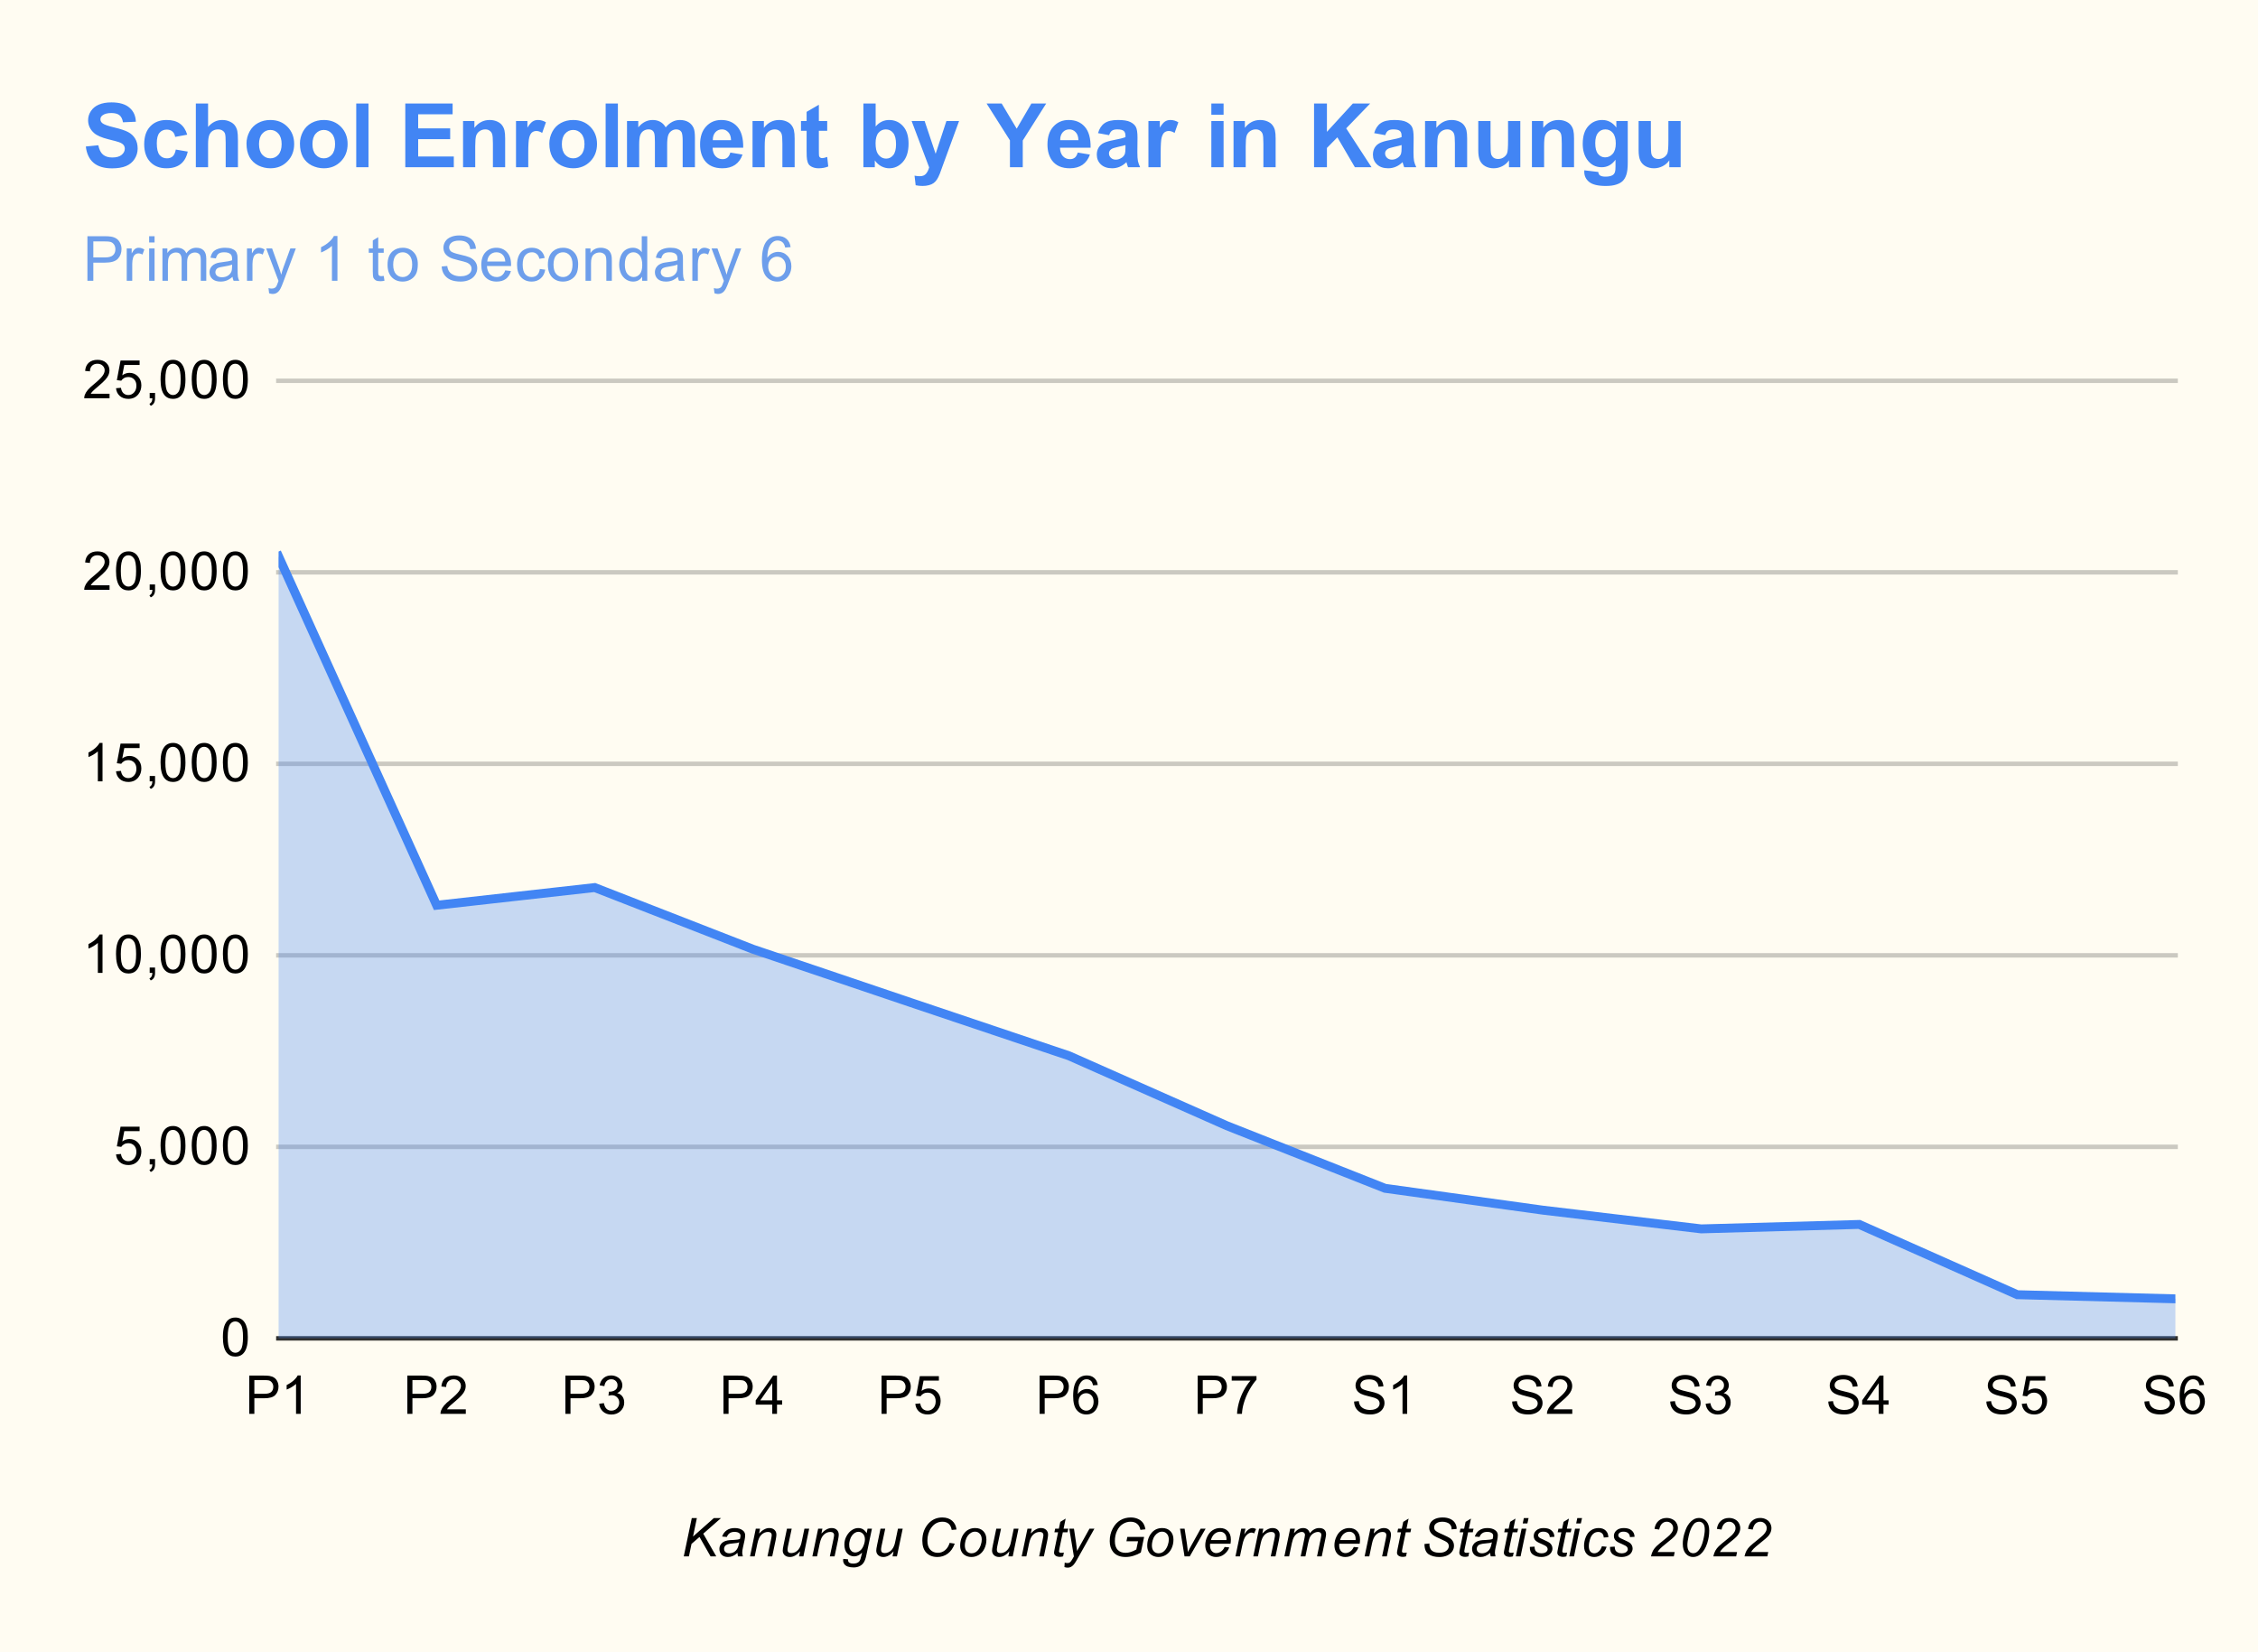 <svg version="1.1" viewBox="0.0 0.0 507.0 371.0" fill="none" stroke="none" stroke-linecap="square" stroke-miterlimit="10" width="507" height="371" xmlns:xlink="http://www.w3.org/1999/xlink" xmlns="http://www.w3.org/2000/svg"><path fill="#fffcf2" d="M0 0L507.0 0L507.0 371.0L0 371.0L0 0Z" fill-rule="nonzero"/><path stroke="#30302e" stroke-width="1.0" stroke-linecap="butt" d="M62.5 300.5L488.5 300.5" fill-rule="nonzero"/><path stroke="#cbc9c1" stroke-width="1.0" stroke-linecap="butt" d="M62.5 257.5L488.5 257.5" fill-rule="nonzero"/><path stroke="#cbc9c1" stroke-width="1.0" stroke-linecap="butt" d="M62.5 214.5L488.5 214.5" fill-rule="nonzero"/><path stroke="#cbc9c1" stroke-width="1.0" stroke-linecap="butt" d="M62.5 171.5L488.5 171.5" fill-rule="nonzero"/><path stroke="#cbc9c1" stroke-width="1.0" stroke-linecap="butt" d="M62.5 128.5L488.5 128.5" fill-rule="nonzero"/><path stroke="#cbc9c1" stroke-width="1.0" stroke-linecap="butt" d="M62.5 85.5L488.5 85.5" fill-rule="nonzero"/><clipPath id="id_0"><path d="M62.55 85.417L488.45 85.417L488.45 300.45L62.55 300.45L62.55 85.417Z" clip-rule="nonzero"/></clipPath><path fill="#4285f4" fill-opacity="0.302" clip-path="url(#id_0)" d="M62.55 124.931L98.042 203.255L133.533 199.281L169.025 213.112L204.517 225.111L240.008 237.05L275.5 252.773L310.992 266.81L346.483 271.722L381.975 275.919L417.467 274.921L452.958 290.696L488.45 291.625L488.45 300.45L452.958 300.45L417.467 300.45L381.975 300.45L346.483 300.45L310.992 300.45L275.5 300.45L240.008 300.45L204.517 300.45L169.025 300.45L133.533 300.45L98.042 300.45L62.55 300.45Z" fill-rule="nonzero"/><path stroke="#4285f4" stroke-width="2.0" stroke-linecap="butt" clip-path="url(#id_0)" d="M62.55 124.931L98.042 203.255L133.533 199.281L169.025 213.112L204.517 225.111L240.008 237.05L275.5 252.773L310.992 266.81L346.483 271.722L381.975 275.919L417.467 274.921L452.958 290.696L488.45 291.625" fill-rule="nonzero"/><path fill="#000000" fill-opacity="0.0" clip-path="url(#id_0)" d="M65.55 124.931C65.55 126.588 64.207 127.931 62.55 127.931C60.893 127.931 59.55 126.588 59.55 124.931C59.55 123.274 60.893 121.931 62.55 121.931C64.207 121.931 65.55 123.274 65.55 124.931Z" fill-rule="nonzero"/><path fill="#000000" fill-opacity="0.0" clip-path="url(#id_0)" d="M101.042 203.255C101.042 204.912 99.699 206.255 98.042 206.255C96.385 206.255 95.042 204.912 95.042 203.255C95.042 201.598 96.385 200.255 98.042 200.255C99.699 200.255 101.042 201.598 101.042 203.255Z" fill-rule="nonzero"/><path fill="#000000" fill-opacity="0.0" clip-path="url(#id_0)" d="M136.533 199.281C136.533 200.938 135.19 202.281 133.533 202.281C131.876 202.281 130.533 200.938 130.533 199.281C130.533 197.624 131.876 196.281 133.533 196.281C135.19 196.281 136.533 197.624 136.533 199.281Z" fill-rule="nonzero"/><path fill="#000000" fill-opacity="0.0" clip-path="url(#id_0)" d="M172.025 213.112C172.025 214.769 170.682 216.112 169.025 216.112C167.368 216.112 166.025 214.769 166.025 213.112C166.025 211.455 167.368 210.112 169.025 210.112C170.682 210.112 172.025 211.455 172.025 213.112Z" fill-rule="nonzero"/><path fill="#000000" fill-opacity="0.0" clip-path="url(#id_0)" d="M207.517 225.111C207.517 226.768 206.174 228.111 204.517 228.111C202.86 228.111 201.517 226.768 201.517 225.111C201.517 223.454 202.86 222.111 204.517 222.111C206.174 222.111 207.517 223.454 207.517 225.111Z" fill-rule="nonzero"/><path fill="#000000" fill-opacity="0.0" clip-path="url(#id_0)" d="M243.008 237.05C243.008 238.706 241.665 240.05 240.008 240.05C238.351 240.05 237.008 238.706 237.008 237.05C237.008 235.393 238.351 234.05 240.008 234.05C241.665 234.05 243.008 235.393 243.008 237.05Z" fill-rule="nonzero"/><path fill="#000000" fill-opacity="0.0" clip-path="url(#id_0)" d="M278.5 252.773C278.5 254.43 277.157 255.773 275.5 255.773C273.843 255.773 272.5 254.43 272.5 252.773C272.5 251.116 273.843 249.773 275.5 249.773C277.157 249.773 278.5 251.116 278.5 252.773Z" fill-rule="nonzero"/><path fill="#000000" fill-opacity="0.0" clip-path="url(#id_0)" d="M313.992 266.81C313.992 268.467 312.649 269.81 310.992 269.81C309.335 269.81 307.992 268.467 307.992 266.81C307.992 265.153 309.335 263.81 310.992 263.81C312.649 263.81 313.992 265.153 313.992 266.81Z" fill-rule="nonzero"/><path fill="#000000" fill-opacity="0.0" clip-path="url(#id_0)" d="M349.483 271.722C349.483 273.378 348.14 274.722 346.483 274.722C344.826 274.722 343.483 273.378 343.483 271.722C343.483 270.065 344.826 268.722 346.483 268.722C348.14 268.722 349.483 270.065 349.483 271.722Z" fill-rule="nonzero"/><path fill="#000000" fill-opacity="0.0" clip-path="url(#id_0)" d="M384.975 275.919C384.975 277.576 383.632 278.919 381.975 278.919C380.318 278.919 378.975 277.576 378.975 275.919C378.975 274.262 380.318 272.919 381.975 272.919C383.632 272.919 384.975 274.262 384.975 275.919Z" fill-rule="nonzero"/><path fill="#000000" fill-opacity="0.0" clip-path="url(#id_0)" d="M420.467 274.921C420.467 276.578 419.124 277.921 417.467 277.921C415.81 277.921 414.467 276.578 414.467 274.921C414.467 273.264 415.81 271.921 417.467 271.921C419.124 271.921 420.467 273.264 420.467 274.921Z" fill-rule="nonzero"/><path fill="#000000" fill-opacity="0.0" clip-path="url(#id_0)" d="M455.958 290.696C455.958 292.353 454.615 293.696 452.958 293.696C451.301 293.696 449.958 292.353 449.958 290.696C449.958 289.039 451.301 287.696 452.958 287.696C454.615 287.696 455.958 289.039 455.958 290.696Z" fill-rule="nonzero"/><path fill="#000000" fill-opacity="0.0" clip-path="url(#id_0)" d="M491.45 291.625C491.45 293.282 490.107 294.625 488.45 294.625C486.793 294.625 485.45 293.282 485.45 291.625C485.45 289.968 486.793 288.625 488.45 288.625C490.107 288.625 491.45 289.968 491.45 291.625Z" fill-rule="nonzero"/><path fill="#000000" d="M153.531 349.45L155.328 340.856L156.469 340.856L155.609 344.997L160.281 340.856L161.891 340.856L157.906 344.356L160.828 349.45L159.547 349.45L157.062 345.091L155.266 346.653L154.688 349.45L153.531 349.45ZM165.594 348.669Q165.047 349.153 164.531 349.372Q164.031 349.591 163.438 349.591Q162.578 349.591 162.047 349.091Q161.531 348.575 161.531 347.778Q161.531 347.262 161.766 346.872Q162.0 346.466 162.391 346.231Q162.781 345.981 163.359 345.872Q163.719 345.794 164.719 345.762Q165.719 345.716 166.141 345.544Q166.266 345.106 166.266 344.825Q166.266 344.45 166.0 344.247Q165.625 343.95 164.922 343.95Q164.25 343.95 163.828 344.247Q163.406 344.544 163.203 345.091L162.141 344.997Q162.469 344.075 163.172 343.591Q163.891 343.091 164.969 343.091Q166.125 343.091 166.797 343.637Q167.312 344.044 167.312 344.7Q167.312 345.2 167.172 345.856L166.828 347.403Q166.656 348.137 166.656 348.606Q166.656 348.903 166.797 349.45L165.719 349.45Q165.625 349.137 165.594 348.669ZM165.984 346.294Q165.766 346.387 165.5 346.434Q165.25 346.481 164.656 346.528Q163.734 346.606 163.344 346.747Q162.969 346.872 162.766 347.153Q162.578 347.419 162.578 347.747Q162.578 348.2 162.891 348.481Q163.203 348.762 163.766 348.762Q164.297 348.762 164.781 348.497Q165.266 348.216 165.547 347.716Q165.828 347.216 165.984 346.294ZM168.406 349.45L169.703 343.231L170.656 343.231L170.438 344.309Q171.062 343.669 171.609 343.387Q172.156 343.091 172.719 343.091Q173.469 343.091 173.891 343.497Q174.328 343.903 174.328 344.591Q174.328 344.934 174.188 345.684L173.391 349.45L172.328 349.45L173.156 345.512Q173.281 344.934 173.281 344.653Q173.281 344.341 173.062 344.153Q172.859 343.966 172.453 343.966Q171.641 343.966 171.0 344.559Q170.359 345.137 170.062 346.559L169.453 349.45L168.406 349.45ZM179.641 348.325Q178.531 349.591 177.359 349.591Q176.641 349.591 176.188 349.184Q175.75 348.762 175.75 348.169Q175.75 347.778 175.953 346.825L176.703 343.231L177.766 343.231L176.922 347.2Q176.828 347.7 176.828 347.981Q176.828 348.325 177.031 348.528Q177.25 348.716 177.672 348.716Q178.109 348.716 178.531 348.512Q178.969 348.294 179.266 347.919Q179.578 347.544 179.766 347.044Q179.906 346.731 180.062 345.919L180.625 343.231L181.688 343.231L180.391 349.45L179.406 349.45L179.641 348.325ZM182.406 349.45L183.703 343.231L184.656 343.231L184.438 344.309Q185.062 343.669 185.609 343.387Q186.156 343.091 186.719 343.091Q187.469 343.091 187.891 343.497Q188.328 343.903 188.328 344.591Q188.328 344.934 188.188 345.684L187.391 349.45L186.328 349.45L187.156 345.512Q187.281 344.934 187.281 344.653Q187.281 344.341 187.062 344.153Q186.859 343.966 186.453 343.966Q185.641 343.966 185.0 344.559Q184.359 345.137 184.062 346.559L183.453 349.45L182.406 349.45ZM189.344 350.012L190.406 350.106Q190.406 350.481 190.5 350.653Q190.594 350.841 190.812 350.934Q191.109 351.075 191.562 351.075Q192.516 351.075 192.938 350.575Q193.219 350.231 193.453 349.122L193.562 348.606Q192.734 349.45 191.797 349.45Q190.859 349.45 190.219 348.762Q189.594 348.059 189.594 346.794Q189.594 345.747 190.094 344.872Q190.594 343.981 191.281 343.544Q191.969 343.091 192.703 343.091Q193.922 343.091 194.594 344.247L194.797 343.231L195.781 343.231L194.516 349.231Q194.312 350.231 193.969 350.778Q193.641 351.325 193.047 351.622Q192.453 351.934 191.672 351.934Q190.922 351.934 190.375 351.747Q189.844 351.559 189.578 351.184Q189.312 350.809 189.312 350.325Q189.312 350.184 189.344 350.012ZM190.672 346.7Q190.672 347.341 190.781 347.653Q190.969 348.106 191.281 348.341Q191.609 348.575 192.016 348.575Q192.531 348.575 193.047 348.216Q193.562 347.856 193.875 347.091Q194.203 346.309 194.203 345.622Q194.203 344.856 193.781 344.403Q193.359 343.934 192.734 343.934Q192.344 343.934 191.969 344.153Q191.609 344.356 191.297 344.778Q190.984 345.2 190.828 345.794Q190.672 346.387 190.672 346.7ZM200.641 348.325Q199.531 349.591 198.359 349.591Q197.641 349.591 197.188 349.184Q196.75 348.762 196.75 348.169Q196.75 347.778 196.953 346.825L197.703 343.231L198.766 343.231L197.922 347.2Q197.828 347.7 197.828 347.981Q197.828 348.325 198.031 348.528Q198.25 348.716 198.672 348.716Q199.109 348.716 199.531 348.512Q199.969 348.294 200.266 347.919Q200.578 347.544 200.766 347.044Q200.906 346.731 201.062 345.919L201.625 343.231L202.688 343.231L201.391 349.45L200.406 349.45L200.641 348.325ZM213.234 346.419L214.375 346.591Q213.828 348.075 212.797 348.841Q211.766 349.591 210.484 349.591Q208.922 349.591 208.0 348.637Q207.094 347.684 207.094 345.903Q207.094 343.591 208.484 342.059Q209.734 340.716 211.578 340.716Q212.938 340.716 213.781 341.45Q214.625 342.184 214.766 343.419L213.688 343.512Q213.531 342.575 213.0 342.122Q212.469 341.669 211.625 341.669Q210.047 341.669 209.078 343.059Q208.234 344.262 208.234 345.934Q208.234 347.247 208.875 347.95Q209.531 348.653 210.578 348.653Q211.469 348.653 212.188 348.075Q212.906 347.481 213.234 346.419ZM215.594 347.091Q215.594 345.262 216.656 344.075Q217.547 343.091 218.984 343.091Q220.109 343.091 220.797 343.794Q221.484 344.497 221.484 345.684Q221.484 346.762 221.047 347.684Q220.609 348.606 219.812 349.106Q219.016 349.591 218.125 349.591Q217.406 349.591 216.812 349.278Q216.219 348.966 215.906 348.403Q215.594 347.825 215.594 347.091ZM216.641 346.981Q216.641 347.856 217.062 348.309Q217.484 348.762 218.141 348.762Q218.484 348.762 218.812 348.637Q219.156 348.497 219.438 348.216Q219.719 347.934 219.922 347.575Q220.125 347.216 220.25 346.794Q220.438 346.216 220.438 345.684Q220.438 344.841 220.0 344.372Q219.578 343.903 218.938 343.903Q218.438 343.903 218.031 344.153Q217.625 344.387 217.281 344.841Q216.953 345.294 216.797 345.903Q216.641 346.512 216.641 346.981ZM226.641 348.325Q225.531 349.591 224.359 349.591Q223.641 349.591 223.188 349.184Q222.75 348.762 222.75 348.169Q222.75 347.778 222.953 346.825L223.703 343.231L224.766 343.231L223.922 347.2Q223.828 347.7 223.828 347.981Q223.828 348.325 224.031 348.528Q224.25 348.716 224.672 348.716Q225.109 348.716 225.531 348.512Q225.969 348.294 226.266 347.919Q226.578 347.544 226.766 347.044Q226.906 346.731 227.062 345.919L227.625 343.231L228.688 343.231L227.391 349.45L226.406 349.45L226.641 348.325ZM229.406 349.45L230.703 343.231L231.656 343.231L231.438 344.309Q232.062 343.669 232.609 343.387Q233.156 343.091 233.719 343.091Q234.469 343.091 234.891 343.497Q235.328 343.903 235.328 344.591Q235.328 344.934 235.188 345.684L234.391 349.45L233.328 349.45L234.156 345.512Q234.281 344.934 234.281 344.653Q234.281 344.341 234.062 344.153Q233.859 343.966 233.453 343.966Q232.641 343.966 232.0 344.559Q231.359 345.137 231.062 346.559L230.453 349.45L229.406 349.45ZM238.875 348.591L238.703 349.45Q238.328 349.559 237.969 349.559Q237.328 349.559 236.953 349.247Q236.672 349.012 236.672 348.606Q236.672 348.403 236.828 347.669L237.578 344.044L236.75 344.044L236.922 343.231L237.75 343.231L238.078 341.7L239.281 340.966L238.812 343.231L239.859 343.231L239.688 344.044L238.641 344.044L237.922 347.481Q237.781 348.137 237.781 348.278Q237.781 348.466 237.891 348.559Q238.0 348.653 238.25 348.653Q238.609 348.653 238.875 348.591ZM239.0 351.856L239.062 350.856Q239.391 350.95 239.703 350.95Q240.031 350.95 240.219 350.809Q240.484 350.606 240.781 350.075L241.125 349.466L240.094 343.231L241.141 343.231L241.609 346.372Q241.75 347.309 241.844 348.231L244.625 343.231L245.734 343.231L241.766 350.278Q241.188 351.309 240.734 351.637Q240.297 351.981 239.719 351.981Q239.359 351.981 239.0 351.856ZM252.922 346.059L253.125 345.091L256.891 345.091L256.156 348.591Q255.438 349.028 254.531 349.309Q253.625 349.591 252.75 349.591Q250.875 349.591 249.953 348.466Q249.172 347.512 249.172 346.012Q249.172 344.466 249.844 343.2Q250.531 341.919 251.562 341.325Q252.609 340.716 253.891 340.716Q254.797 340.716 255.516 341.044Q256.25 341.372 256.641 341.934Q257.031 342.481 257.188 343.372L256.062 343.497Q255.891 342.606 255.312 342.137Q254.75 341.669 253.844 341.669Q252.922 341.669 252.109 342.184Q251.297 342.684 250.812 343.716Q250.328 344.731 250.328 346.028Q250.328 347.325 250.969 347.997Q251.609 348.653 252.734 348.653Q253.859 348.653 255.141 347.903L255.531 346.059L252.922 346.059ZM257.594 347.091Q257.594 345.262 258.656 344.075Q259.547 343.091 260.984 343.091Q262.109 343.091 262.797 343.794Q263.484 344.497 263.484 345.684Q263.484 346.762 263.047 347.684Q262.609 348.606 261.812 349.106Q261.016 349.591 260.125 349.591Q259.406 349.591 258.812 349.278Q258.219 348.966 257.906 348.403Q257.594 347.825 257.594 347.091ZM258.641 346.981Q258.641 347.856 259.062 348.309Q259.484 348.762 260.141 348.762Q260.484 348.762 260.812 348.637Q261.156 348.497 261.438 348.216Q261.719 347.934 261.922 347.575Q262.125 347.216 262.25 346.794Q262.438 346.216 262.438 345.684Q262.438 344.841 262.0 344.372Q261.578 343.903 260.938 343.903Q260.438 343.903 260.031 344.153Q259.625 344.387 259.281 344.841Q258.953 345.294 258.797 345.903Q258.641 346.512 258.641 346.981ZM265.969 349.45L264.953 343.231L265.984 343.231L266.516 346.653Q266.609 347.216 266.734 348.481Q267.031 347.825 267.516 346.966L269.594 343.231L270.703 343.231L267.141 349.45L265.969 349.45ZM274.969 347.341L276.0 347.434Q275.781 348.2 274.969 348.903Q274.172 349.591 273.078 349.591Q272.375 349.591 271.797 349.278Q271.219 348.95 270.922 348.341Q270.625 347.731 270.625 346.95Q270.625 345.934 271.094 344.981Q271.562 344.012 272.312 343.559Q273.062 343.091 273.938 343.091Q275.047 343.091 275.703 343.778Q276.375 344.466 276.375 345.669Q276.375 346.122 276.297 346.606L271.719 346.606Q271.688 346.778 271.688 346.934Q271.688 347.809 272.094 348.262Q272.5 348.716 273.078 348.716Q273.625 348.716 274.141 348.372Q274.672 348.012 274.969 347.341ZM271.891 345.794L275.375 345.794Q275.391 345.622 275.391 345.559Q275.391 344.762 274.984 344.341Q274.594 343.919 273.969 343.919Q273.281 343.919 272.719 344.387Q272.156 344.856 271.891 345.794ZM277.406 349.45L278.703 343.231L279.641 343.231L279.375 344.497Q279.859 343.778 280.312 343.434Q280.781 343.091 281.25 343.091Q281.578 343.091 282.031 343.309L281.594 344.294Q281.328 344.106 281.0 344.106Q280.438 344.106 279.844 344.731Q279.266 345.341 278.938 346.95L278.406 349.45L277.406 349.45ZM281.406 349.45L282.703 343.231L283.656 343.231L283.438 344.309Q284.062 343.669 284.609 343.387Q285.156 343.091 285.719 343.091Q286.469 343.091 286.891 343.497Q287.328 343.903 287.328 344.591Q287.328 344.934 287.188 345.684L286.391 349.45L285.328 349.45L286.156 345.512Q286.281 344.934 286.281 344.653Q286.281 344.341 286.062 344.153Q285.859 343.966 285.453 343.966Q284.641 343.966 284.0 344.559Q283.359 345.137 283.062 346.559L282.453 349.45L281.406 349.45ZM288.391 349.45L289.688 343.231L290.75 343.231L290.531 344.247Q291.125 343.591 291.594 343.341Q292.062 343.091 292.609 343.091Q293.188 343.091 293.578 343.403Q293.969 343.7 294.094 344.247Q294.562 343.669 295.078 343.387Q295.609 343.091 296.188 343.091Q296.969 343.091 297.359 343.466Q297.75 343.825 297.75 344.497Q297.75 344.778 297.609 345.434L296.781 349.45L295.719 349.45L296.578 345.341Q296.688 344.825 296.688 344.622Q296.688 344.309 296.484 344.137Q296.297 343.966 295.953 343.966Q295.469 343.966 294.969 344.247Q294.484 344.528 294.203 344.997Q293.938 345.466 293.734 346.434L293.109 349.45L292.047 349.45L292.922 345.247Q293.016 344.825 293.016 344.637Q293.016 344.341 292.828 344.153Q292.641 343.966 292.328 343.966Q291.875 343.966 291.375 344.247Q290.891 344.528 290.578 345.044Q290.266 345.559 290.062 346.512L289.453 349.45L288.391 349.45ZM303.969 347.341L305.0 347.434Q304.781 348.2 303.969 348.903Q303.172 349.591 302.078 349.591Q301.375 349.591 300.797 349.278Q300.219 348.95 299.922 348.341Q299.625 347.731 299.625 346.95Q299.625 345.934 300.094 344.981Q300.562 344.012 301.312 343.559Q302.062 343.091 302.938 343.091Q304.047 343.091 304.703 343.778Q305.375 344.466 305.375 345.669Q305.375 346.122 305.297 346.606L300.719 346.606Q300.688 346.778 300.688 346.934Q300.688 347.809 301.094 348.262Q301.5 348.716 302.078 348.716Q302.625 348.716 303.141 348.372Q303.672 348.012 303.969 347.341ZM300.891 345.794L304.375 345.794Q304.391 345.622 304.391 345.559Q304.391 344.762 303.984 344.341Q303.594 343.919 302.969 343.919Q302.281 343.919 301.719 344.387Q301.156 344.856 300.891 345.794ZM306.406 349.45L307.703 343.231L308.656 343.231L308.438 344.309Q309.062 343.669 309.609 343.387Q310.156 343.091 310.719 343.091Q311.469 343.091 311.891 343.497Q312.328 343.903 312.328 344.591Q312.328 344.934 312.188 345.684L311.391 349.45L310.328 349.45L311.156 345.512Q311.281 344.934 311.281 344.653Q311.281 344.341 311.062 344.153Q310.859 343.966 310.453 343.966Q309.641 343.966 309.0 344.559Q308.359 345.137 308.062 346.559L307.453 349.45L306.406 349.45ZM315.875 348.591L315.703 349.45Q315.328 349.559 314.969 349.559Q314.328 349.559 313.953 349.247Q313.672 349.012 313.672 348.606Q313.672 348.403 313.828 347.669L314.578 344.044L313.75 344.044L313.922 343.231L314.75 343.231L315.078 341.7L316.281 340.966L315.812 343.231L316.859 343.231L316.688 344.044L315.641 344.044L314.922 347.481Q314.781 348.137 314.781 348.278Q314.781 348.466 314.891 348.559Q315.0 348.653 315.25 348.653Q315.609 348.653 315.875 348.591ZM319.844 346.669L320.969 346.559L320.953 346.872Q320.953 347.356 321.188 347.778Q321.422 348.184 321.938 348.419Q322.469 348.637 323.203 348.637Q324.234 348.637 324.766 348.184Q325.312 347.731 325.312 347.153Q325.312 346.747 325.031 346.419Q324.734 346.091 323.422 345.528Q322.406 345.091 322.047 344.856Q321.469 344.481 321.188 344.028Q320.906 343.575 320.906 342.997Q320.906 342.341 321.266 341.809Q321.641 341.278 322.328 340.997Q323.031 340.716 323.922 340.716Q324.969 340.716 325.688 341.075Q326.406 341.419 326.734 342.012Q327.062 342.591 327.062 343.122Q327.062 343.169 327.047 343.294L325.938 343.387Q325.938 343.028 325.875 342.809Q325.766 342.466 325.516 342.216Q325.266 341.966 324.828 341.825Q324.406 341.669 323.875 341.669Q322.938 341.669 322.422 342.091Q322.016 342.419 322.016 342.95Q322.016 343.262 322.172 343.512Q322.344 343.762 322.781 343.997Q323.078 344.169 324.219 344.669Q325.141 345.091 325.5 345.325Q325.969 345.622 326.219 346.075Q326.469 346.512 326.469 347.075Q326.469 347.778 326.047 348.372Q325.625 348.95 324.875 349.278Q324.125 349.591 323.156 349.591Q321.703 349.591 320.766 348.966Q319.844 348.325 319.844 346.669ZM329.875 348.591L329.703 349.45Q329.328 349.559 328.969 349.559Q328.328 349.559 327.953 349.247Q327.672 349.012 327.672 348.606Q327.672 348.403 327.828 347.669L328.578 344.044L327.75 344.044L327.922 343.231L328.75 343.231L329.078 341.7L330.281 340.966L329.812 343.231L330.859 343.231L330.688 344.044L329.641 344.044L328.922 347.481Q328.781 348.137 328.781 348.278Q328.781 348.466 328.891 348.559Q329.0 348.653 329.25 348.653Q329.609 348.653 329.875 348.591ZM334.594 348.669Q334.047 349.153 333.531 349.372Q333.031 349.591 332.438 349.591Q331.578 349.591 331.047 349.091Q330.531 348.575 330.531 347.778Q330.531 347.262 330.766 346.872Q331.0 346.466 331.391 346.231Q331.781 345.981 332.359 345.872Q332.719 345.794 333.719 345.762Q334.719 345.716 335.141 345.544Q335.266 345.106 335.266 344.825Q335.266 344.45 335.0 344.247Q334.625 343.95 333.922 343.95Q333.25 343.95 332.828 344.247Q332.406 344.544 332.203 345.091L331.141 344.997Q331.469 344.075 332.172 343.591Q332.891 343.091 333.969 343.091Q335.125 343.091 335.797 343.637Q336.312 344.044 336.312 344.7Q336.312 345.2 336.172 345.856L335.828 347.403Q335.656 348.137 335.656 348.606Q335.656 348.903 335.797 349.45L334.719 349.45Q334.625 349.137 334.594 348.669ZM334.984 346.294Q334.766 346.387 334.5 346.434Q334.25 346.481 333.656 346.528Q332.734 346.606 332.344 346.747Q331.969 346.872 331.766 347.153Q331.578 347.419 331.578 347.747Q331.578 348.2 331.891 348.481Q332.203 348.762 332.766 348.762Q333.297 348.762 333.781 348.497Q334.266 348.216 334.547 347.716Q334.828 347.216 334.984 346.294ZM339.875 348.591L339.703 349.45Q339.328 349.559 338.969 349.559Q338.328 349.559 337.953 349.247Q337.672 349.012 337.672 348.606Q337.672 348.403 337.828 347.669L338.578 344.044L337.75 344.044L337.922 343.231L338.75 343.231L339.078 341.7L340.281 340.966L339.812 343.231L340.859 343.231L340.688 344.044L339.641 344.044L338.922 347.481Q338.781 348.137 338.781 348.278Q338.781 348.466 338.891 348.559Q339.0 348.653 339.25 348.653Q339.609 348.653 339.875 348.591ZM341.906 342.059L342.156 340.856L343.219 340.856L342.953 342.059L341.906 342.059ZM340.359 349.45L341.656 343.231L342.719 343.231L341.422 349.45L340.359 349.45ZM343.5 347.325L344.562 347.262Q344.562 347.716 344.703 348.044Q344.844 348.356 345.219 348.559Q345.594 348.762 346.094 348.762Q346.797 348.762 347.141 348.481Q347.5 348.2 347.5 347.825Q347.5 347.544 347.297 347.309Q347.078 347.059 346.234 346.7Q345.391 346.341 345.156 346.184Q344.766 345.95 344.562 345.622Q344.375 345.294 344.375 344.872Q344.375 344.137 344.953 343.622Q345.547 343.091 346.594 343.091Q347.766 343.091 348.375 343.637Q349.0 344.169 349.016 345.059L347.984 345.122Q347.953 344.559 347.578 344.231Q347.203 343.903 346.516 343.903Q345.969 343.903 345.656 344.153Q345.359 344.403 345.359 344.7Q345.359 344.997 345.625 345.216Q345.797 345.372 346.531 345.684Q347.75 346.216 348.062 346.512Q348.578 347.012 348.578 347.7Q348.578 348.169 348.281 348.622Q348.0 349.059 347.422 349.325Q346.844 349.591 346.047 349.591Q344.969 349.591 344.219 349.059Q343.453 348.528 343.5 347.325ZM351.875 348.591L351.703 349.45Q351.328 349.559 350.969 349.559Q350.328 349.559 349.953 349.247Q349.672 349.012 349.672 348.606Q349.672 348.403 349.828 347.669L350.578 344.044L349.75 344.044L349.922 343.231L350.75 343.231L351.078 341.7L352.281 340.966L351.812 343.231L352.859 343.231L352.688 344.044L351.641 344.044L350.922 347.481Q350.781 348.137 350.781 348.278Q350.781 348.466 350.891 348.559Q351.0 348.653 351.25 348.653Q351.609 348.653 351.875 348.591ZM353.906 342.059L354.156 340.856L355.219 340.856L354.953 342.059L353.906 342.059ZM352.359 349.45L353.656 343.231L354.719 343.231L353.422 349.45L352.359 349.45ZM359.688 347.184L360.75 347.294Q360.359 348.466 359.625 349.028Q358.891 349.591 357.953 349.591Q356.938 349.591 356.297 348.934Q355.672 348.278 355.672 347.106Q355.672 346.075 356.078 345.091Q356.484 344.106 357.234 343.606Q357.984 343.091 358.953 343.091Q359.953 343.091 360.531 343.653Q361.125 344.216 361.125 345.153L360.094 345.216Q360.078 344.622 359.734 344.294Q359.406 343.966 358.859 343.966Q358.219 343.966 357.75 344.372Q357.281 344.762 357.016 345.591Q356.75 346.419 356.75 347.169Q356.75 347.966 357.094 348.372Q357.453 348.762 357.969 348.762Q358.484 348.762 358.953 348.372Q359.422 347.981 359.688 347.184ZM361.5 347.325L362.562 347.262Q362.562 347.716 362.703 348.044Q362.844 348.356 363.219 348.559Q363.594 348.762 364.094 348.762Q364.797 348.762 365.141 348.481Q365.5 348.2 365.5 347.825Q365.5 347.544 365.297 347.309Q365.078 347.059 364.234 346.7Q363.391 346.341 363.156 346.184Q362.766 345.95 362.562 345.622Q362.375 345.294 362.375 344.872Q362.375 344.137 362.953 343.622Q363.547 343.091 364.594 343.091Q365.766 343.091 366.375 343.637Q367.0 344.169 367.016 345.059L365.984 345.122Q365.953 344.559 365.578 344.231Q365.203 343.903 364.516 343.903Q363.969 343.903 363.656 344.153Q363.359 344.403 363.359 344.7Q363.359 344.997 363.625 345.216Q363.797 345.372 364.531 345.684Q365.75 346.216 366.062 346.512Q366.578 347.012 366.578 347.7Q366.578 348.169 366.281 348.622Q366.0 349.059 365.422 349.325Q364.844 349.591 364.047 349.591Q362.969 349.591 362.219 349.059Q361.453 348.528 361.5 347.325ZM370.703 349.45Q370.875 348.684 371.156 348.169Q371.453 347.637 371.922 347.184Q372.406 346.716 373.781 345.622Q374.609 344.95 374.922 344.637Q375.359 344.184 375.562 343.747Q375.688 343.45 375.688 343.091Q375.688 342.497 375.266 342.091Q374.859 341.669 374.25 341.669Q373.641 341.669 373.188 342.091Q372.734 342.512 372.547 343.434L371.5 343.278Q371.656 342.137 372.391 341.481Q373.125 340.825 374.219 340.825Q374.953 340.825 375.547 341.137Q376.141 341.434 376.438 341.981Q376.75 342.528 376.75 343.122Q376.75 343.981 376.141 344.762Q375.766 345.262 373.938 346.7Q373.141 347.325 372.75 347.731Q372.375 348.122 372.188 348.481L376.031 348.481L375.828 349.45L370.703 349.45ZM377.844 346.637Q377.844 345.544 378.172 344.419Q378.5 343.294 378.891 342.622Q379.297 341.95 379.719 341.575Q380.156 341.184 380.562 341.012Q380.984 340.825 381.484 340.825Q382.469 340.825 383.125 341.559Q383.781 342.294 383.781 343.669Q383.781 345.091 383.328 346.497Q382.797 348.137 381.828 348.966Q381.094 349.591 380.141 349.591Q379.188 349.591 378.516 348.841Q377.844 348.075 377.844 346.637ZM378.875 346.903Q378.875 347.684 379.141 348.137Q379.5 348.747 380.203 348.747Q380.812 348.747 381.312 348.2Q382.047 347.403 382.406 345.903Q382.781 344.387 382.781 343.419Q382.781 342.497 382.422 342.091Q382.062 341.669 381.484 341.669Q381.062 341.669 380.688 341.887Q380.328 342.106 380.0 342.637Q379.531 343.372 379.172 344.856Q378.875 346.122 378.875 346.903ZM384.703 349.45Q384.875 348.684 385.156 348.169Q385.453 347.637 385.922 347.184Q386.406 346.716 387.781 345.622Q388.609 344.95 388.922 344.637Q389.359 344.184 389.562 343.747Q389.688 343.45 389.688 343.091Q389.688 342.497 389.266 342.091Q388.859 341.669 388.25 341.669Q387.641 341.669 387.188 342.091Q386.734 342.512 386.547 343.434L385.5 343.278Q385.656 342.137 386.391 341.481Q387.125 340.825 388.219 340.825Q388.953 340.825 389.547 341.137Q390.141 341.434 390.438 341.981Q390.75 342.528 390.75 343.122Q390.75 343.981 390.141 344.762Q389.766 345.262 387.938 346.7Q387.141 347.325 386.75 347.731Q386.375 348.122 386.188 348.481L390.031 348.481L389.828 349.45L384.703 349.45ZM391.703 349.45Q391.875 348.684 392.156 348.169Q392.453 347.637 392.922 347.184Q393.406 346.716 394.781 345.622Q395.609 344.95 395.922 344.637Q396.359 344.184 396.562 343.747Q396.688 343.45 396.688 343.091Q396.688 342.497 396.266 342.091Q395.859 341.669 395.25 341.669Q394.641 341.669 394.188 342.091Q393.734 342.512 393.547 343.434L392.5 343.278Q392.656 342.137 393.391 341.481Q394.125 340.825 395.219 340.825Q395.953 340.825 396.547 341.137Q397.141 341.434 397.438 341.981Q397.75 342.528 397.75 343.122Q397.75 343.981 397.141 344.762Q396.766 345.262 394.938 346.7Q394.141 347.325 393.75 347.731Q393.375 348.122 393.188 348.481L397.031 348.481L396.828 349.45L391.703 349.45Z" fill-rule="nonzero"/><path fill="#000000" d="M50.05 300.216Q50.05 298.684 50.362 297.762Q50.675 296.825 51.284 296.325Q51.909 295.825 52.847 295.825Q53.534 295.825 54.05 296.106Q54.581 296.387 54.925 296.919Q55.269 297.434 55.456 298.184Q55.644 298.934 55.644 300.216Q55.644 301.731 55.331 302.653Q55.034 303.575 54.409 304.091Q53.8 304.591 52.847 304.591Q51.612 304.591 50.894 303.7Q50.05 302.637 50.05 300.216ZM51.128 300.216Q51.128 302.325 51.628 303.028Q52.128 303.731 52.847 303.731Q53.581 303.731 54.066 303.028Q54.566 302.325 54.566 300.216Q54.566 298.091 54.066 297.403Q53.581 296.7 52.831 296.7Q52.112 296.7 51.675 297.309Q51.128 298.091 51.128 300.216Z" fill-rule="nonzero"/><path fill="#000000" d="M26.05 259.193L27.159 259.1Q27.284 259.912 27.722 260.318Q28.175 260.725 28.816 260.725Q29.566 260.725 30.097 260.146Q30.628 259.568 30.628 258.631Q30.628 257.725 30.113 257.209Q29.613 256.678 28.784 256.678Q28.284 256.678 27.863 256.912Q27.456 257.146 27.222 257.506L26.238 257.381L27.066 252.975L31.347 252.975L31.347 253.975L27.909 253.975L27.456 256.287Q28.222 255.74 29.066 255.74Q30.191 255.74 30.956 256.521Q31.738 257.303 31.738 258.537Q31.738 259.693 31.066 260.553Q30.238 261.584 28.816 261.584Q27.644 261.584 26.894 260.928Q26.159 260.271 26.05 259.193ZM33.612 261.443L33.612 260.24L34.816 260.24L34.816 261.443Q34.816 262.1 34.581 262.506Q34.347 262.928 33.847 263.146L33.55 262.693Q33.878 262.553 34.034 262.256Q34.191 261.975 34.222 261.443L33.612 261.443ZM36.05 257.209Q36.05 255.678 36.362 254.756Q36.675 253.818 37.284 253.318Q37.909 252.818 38.847 252.818Q39.534 252.818 40.05 253.1Q40.581 253.381 40.925 253.912Q41.269 254.428 41.456 255.178Q41.644 255.928 41.644 257.209Q41.644 258.725 41.331 259.646Q41.034 260.568 40.409 261.084Q39.8 261.584 38.847 261.584Q37.612 261.584 36.894 260.693Q36.05 259.631 36.05 257.209ZM37.128 257.209Q37.128 259.318 37.628 260.021Q38.128 260.725 38.847 260.725Q39.581 260.725 40.066 260.021Q40.566 259.318 40.566 257.209Q40.566 255.084 40.066 254.396Q39.581 253.693 38.831 253.693Q38.112 253.693 37.675 254.303Q37.128 255.084 37.128 257.209ZM43.05 257.209Q43.05 255.678 43.362 254.756Q43.675 253.818 44.284 253.318Q44.909 252.818 45.847 252.818Q46.534 252.818 47.05 253.1Q47.581 253.381 47.925 253.912Q48.269 254.428 48.456 255.178Q48.644 255.928 48.644 257.209Q48.644 258.725 48.331 259.646Q48.034 260.568 47.409 261.084Q46.8 261.584 45.847 261.584Q44.612 261.584 43.894 260.693Q43.05 259.631 43.05 257.209ZM44.128 257.209Q44.128 259.318 44.628 260.021Q45.128 260.725 45.847 260.725Q46.581 260.725 47.066 260.021Q47.566 259.318 47.566 257.209Q47.566 255.084 47.066 254.396Q46.581 253.693 45.831 253.693Q45.112 253.693 44.675 254.303Q44.128 255.084 44.128 257.209ZM50.05 257.209Q50.05 255.678 50.362 254.756Q50.675 253.818 51.284 253.318Q51.909 252.818 52.847 252.818Q53.534 252.818 54.05 253.1Q54.581 253.381 54.925 253.912Q55.269 254.428 55.456 255.178Q55.644 255.928 55.644 257.209Q55.644 258.725 55.331 259.646Q55.034 260.568 54.409 261.084Q53.8 261.584 52.847 261.584Q51.612 261.584 50.894 260.693Q50.05 259.631 50.05 257.209ZM51.128 257.209Q51.128 259.318 51.628 260.021Q52.128 260.725 52.847 260.725Q53.581 260.725 54.066 260.021Q54.566 259.318 54.566 257.209Q54.566 255.084 54.066 254.396Q53.581 253.693 52.831 253.693Q52.112 253.693 51.675 254.303Q51.128 255.084 51.128 257.209Z" fill-rule="nonzero"/><path fill="#000000" d="M23.019 218.437L21.972 218.437L21.972 211.718Q21.581 212.077 20.956 212.452Q20.347 212.812 19.863 212.984L19.863 211.968Q20.738 211.546 21.394 210.968Q22.066 210.374 22.347 209.812L23.019 209.812L23.019 218.437ZM26.05 214.202Q26.05 212.671 26.363 211.749Q26.675 210.812 27.284 210.312Q27.909 209.812 28.847 209.812Q29.534 209.812 30.05 210.093Q30.581 210.374 30.925 210.905Q31.269 211.421 31.456 212.171Q31.644 212.921 31.644 214.202Q31.644 215.718 31.331 216.64Q31.034 217.562 30.409 218.077Q29.8 218.577 28.847 218.577Q27.613 218.577 26.894 217.687Q26.05 216.624 26.05 214.202ZM27.128 214.202Q27.128 216.312 27.628 217.015Q28.128 217.718 28.847 217.718Q29.581 217.718 30.066 217.015Q30.566 216.312 30.566 214.202Q30.566 212.077 30.066 211.39Q29.581 210.687 28.831 210.687Q28.113 210.687 27.675 211.296Q27.128 212.077 27.128 214.202ZM33.612 218.437L33.612 217.234L34.816 217.234L34.816 218.437Q34.816 219.093 34.581 219.499Q34.347 219.921 33.847 220.14L33.55 219.687Q33.878 219.546 34.034 219.249Q34.191 218.968 34.222 218.437L33.612 218.437ZM36.05 214.202Q36.05 212.671 36.362 211.749Q36.675 210.812 37.284 210.312Q37.909 209.812 38.847 209.812Q39.534 209.812 40.05 210.093Q40.581 210.374 40.925 210.905Q41.269 211.421 41.456 212.171Q41.644 212.921 41.644 214.202Q41.644 215.718 41.331 216.64Q41.034 217.562 40.409 218.077Q39.8 218.577 38.847 218.577Q37.612 218.577 36.894 217.687Q36.05 216.624 36.05 214.202ZM37.128 214.202Q37.128 216.312 37.628 217.015Q38.128 217.718 38.847 217.718Q39.581 217.718 40.066 217.015Q40.566 216.312 40.566 214.202Q40.566 212.077 40.066 211.39Q39.581 210.687 38.831 210.687Q38.112 210.687 37.675 211.296Q37.128 212.077 37.128 214.202ZM43.05 214.202Q43.05 212.671 43.362 211.749Q43.675 210.812 44.284 210.312Q44.909 209.812 45.847 209.812Q46.534 209.812 47.05 210.093Q47.581 210.374 47.925 210.905Q48.269 211.421 48.456 212.171Q48.644 212.921 48.644 214.202Q48.644 215.718 48.331 216.64Q48.034 217.562 47.409 218.077Q46.8 218.577 45.847 218.577Q44.612 218.577 43.894 217.687Q43.05 216.624 43.05 214.202ZM44.128 214.202Q44.128 216.312 44.628 217.015Q45.128 217.718 45.847 217.718Q46.581 217.718 47.066 217.015Q47.566 216.312 47.566 214.202Q47.566 212.077 47.066 211.39Q46.581 210.687 45.831 210.687Q45.112 210.687 44.675 211.296Q44.128 212.077 44.128 214.202ZM50.05 214.202Q50.05 212.671 50.362 211.749Q50.675 210.812 51.284 210.312Q51.909 209.812 52.847 209.812Q53.534 209.812 54.05 210.093Q54.581 210.374 54.925 210.905Q55.269 211.421 55.456 212.171Q55.644 212.921 55.644 214.202Q55.644 215.718 55.331 216.64Q55.034 217.562 54.409 218.077Q53.8 218.577 52.847 218.577Q51.612 218.577 50.894 217.687Q50.05 216.624 50.05 214.202ZM51.128 214.202Q51.128 216.312 51.628 217.015Q52.128 217.718 52.847 217.718Q53.581 217.718 54.066 217.015Q54.566 216.312 54.566 214.202Q54.566 212.077 54.066 211.39Q53.581 210.687 52.831 210.687Q52.112 210.687 51.675 211.296Q51.128 212.077 51.128 214.202Z" fill-rule="nonzero"/><path fill="#000000" d="M23.019 175.43L21.972 175.43L21.972 168.711Q21.581 169.071 20.956 169.446Q20.347 169.805 19.863 169.977L19.863 168.961Q20.738 168.539 21.394 167.961Q22.066 167.368 22.347 166.805L23.019 166.805L23.019 175.43ZM26.05 173.18L27.159 173.086Q27.284 173.899 27.722 174.305Q28.175 174.711 28.816 174.711Q29.566 174.711 30.097 174.133Q30.628 173.555 30.628 172.618Q30.628 171.711 30.113 171.196Q29.613 170.664 28.784 170.664Q28.284 170.664 27.863 170.899Q27.456 171.133 27.222 171.493L26.238 171.368L27.066 166.961L31.347 166.961L31.347 167.961L27.909 167.961L27.456 170.274Q28.222 169.727 29.066 169.727Q30.191 169.727 30.956 170.508Q31.738 171.289 31.738 172.524Q31.738 173.68 31.066 174.539Q30.238 175.571 28.816 175.571Q27.644 175.571 26.894 174.914Q26.159 174.258 26.05 173.18ZM33.612 175.43L33.612 174.227L34.816 174.227L34.816 175.43Q34.816 176.086 34.581 176.493Q34.347 176.914 33.847 177.133L33.55 176.68Q33.878 176.539 34.034 176.243Q34.191 175.961 34.222 175.43L33.612 175.43ZM36.05 171.196Q36.05 169.664 36.362 168.743Q36.675 167.805 37.284 167.305Q37.909 166.805 38.847 166.805Q39.534 166.805 40.05 167.086Q40.581 167.368 40.925 167.899Q41.269 168.414 41.456 169.164Q41.644 169.914 41.644 171.196Q41.644 172.711 41.331 173.633Q41.034 174.555 40.409 175.071Q39.8 175.571 38.847 175.571Q37.612 175.571 36.894 174.68Q36.05 173.618 36.05 171.196ZM37.128 171.196Q37.128 173.305 37.628 174.008Q38.128 174.711 38.847 174.711Q39.581 174.711 40.066 174.008Q40.566 173.305 40.566 171.196Q40.566 169.071 40.066 168.383Q39.581 167.68 38.831 167.68Q38.112 167.68 37.675 168.289Q37.128 169.071 37.128 171.196ZM43.05 171.196Q43.05 169.664 43.362 168.743Q43.675 167.805 44.284 167.305Q44.909 166.805 45.847 166.805Q46.534 166.805 47.05 167.086Q47.581 167.368 47.925 167.899Q48.269 168.414 48.456 169.164Q48.644 169.914 48.644 171.196Q48.644 172.711 48.331 173.633Q48.034 174.555 47.409 175.071Q46.8 175.571 45.847 175.571Q44.612 175.571 43.894 174.68Q43.05 173.618 43.05 171.196ZM44.128 171.196Q44.128 173.305 44.628 174.008Q45.128 174.711 45.847 174.711Q46.581 174.711 47.066 174.008Q47.566 173.305 47.566 171.196Q47.566 169.071 47.066 168.383Q46.581 167.68 45.831 167.68Q45.112 167.68 44.675 168.289Q44.128 169.071 44.128 171.196ZM50.05 171.196Q50.05 169.664 50.362 168.743Q50.675 167.805 51.284 167.305Q51.909 166.805 52.847 166.805Q53.534 166.805 54.05 167.086Q54.581 167.368 54.925 167.899Q55.269 168.414 55.456 169.164Q55.644 169.914 55.644 171.196Q55.644 172.711 55.331 173.633Q55.034 174.555 54.409 175.071Q53.8 175.571 52.847 175.571Q51.612 175.571 50.894 174.68Q50.05 173.618 50.05 171.196ZM51.128 171.196Q51.128 173.305 51.628 174.008Q52.128 174.711 52.847 174.711Q53.581 174.711 54.066 174.008Q54.566 173.305 54.566 171.196Q54.566 169.071 54.066 168.383Q53.581 167.68 52.831 167.68Q52.112 167.68 51.675 168.289Q51.128 169.071 51.128 171.196Z" fill-rule="nonzero"/><path fill="#000000" d="M24.597 131.408L24.597 132.423L18.909 132.423Q18.909 132.048 19.034 131.689Q19.253 131.111 19.722 130.548Q20.206 129.986 21.113 129.251Q22.519 128.095 23.003 127.423Q23.503 126.751 23.503 126.158Q23.503 125.533 23.05 125.111Q22.597 124.673 21.878 124.673Q21.113 124.673 20.659 125.126Q20.206 125.58 20.191 126.392L19.113 126.283Q19.222 125.064 19.941 124.439Q20.675 123.798 21.909 123.798Q23.144 123.798 23.863 124.486Q24.581 125.173 24.581 126.189Q24.581 126.705 24.363 127.205Q24.159 127.689 23.659 128.251Q23.175 128.798 22.05 129.751Q21.097 130.548 20.816 130.845Q20.55 131.126 20.378 131.408L24.597 131.408ZM26.05 128.189Q26.05 126.658 26.363 125.736Q26.675 124.798 27.284 124.298Q27.909 123.798 28.847 123.798Q29.534 123.798 30.05 124.08Q30.581 124.361 30.925 124.892Q31.269 125.408 31.456 126.158Q31.644 126.908 31.644 128.189Q31.644 129.705 31.331 130.626Q31.034 131.548 30.409 132.064Q29.8 132.564 28.847 132.564Q27.613 132.564 26.894 131.673Q26.05 130.611 26.05 128.189ZM27.128 128.189Q27.128 130.298 27.628 131.001Q28.128 131.705 28.847 131.705Q29.581 131.705 30.066 131.001Q30.566 130.298 30.566 128.189Q30.566 126.064 30.066 125.376Q29.581 124.673 28.831 124.673Q28.113 124.673 27.675 125.283Q27.128 126.064 27.128 128.189ZM33.612 132.423L33.612 131.22L34.816 131.22L34.816 132.423Q34.816 133.08 34.581 133.486Q34.347 133.908 33.847 134.126L33.55 133.673Q33.878 133.533 34.034 133.236Q34.191 132.955 34.222 132.423L33.612 132.423ZM36.05 128.189Q36.05 126.658 36.362 125.736Q36.675 124.798 37.284 124.298Q37.909 123.798 38.847 123.798Q39.534 123.798 40.05 124.08Q40.581 124.361 40.925 124.892Q41.269 125.408 41.456 126.158Q41.644 126.908 41.644 128.189Q41.644 129.705 41.331 130.626Q41.034 131.548 40.409 132.064Q39.8 132.564 38.847 132.564Q37.612 132.564 36.894 131.673Q36.05 130.611 36.05 128.189ZM37.128 128.189Q37.128 130.298 37.628 131.001Q38.128 131.705 38.847 131.705Q39.581 131.705 40.066 131.001Q40.566 130.298 40.566 128.189Q40.566 126.064 40.066 125.376Q39.581 124.673 38.831 124.673Q38.112 124.673 37.675 125.283Q37.128 126.064 37.128 128.189ZM43.05 128.189Q43.05 126.658 43.362 125.736Q43.675 124.798 44.284 124.298Q44.909 123.798 45.847 123.798Q46.534 123.798 47.05 124.08Q47.581 124.361 47.925 124.892Q48.269 125.408 48.456 126.158Q48.644 126.908 48.644 128.189Q48.644 129.705 48.331 130.626Q48.034 131.548 47.409 132.064Q46.8 132.564 45.847 132.564Q44.612 132.564 43.894 131.673Q43.05 130.611 43.05 128.189ZM44.128 128.189Q44.128 130.298 44.628 131.001Q45.128 131.705 45.847 131.705Q46.581 131.705 47.066 131.001Q47.566 130.298 47.566 128.189Q47.566 126.064 47.066 125.376Q46.581 124.673 45.831 124.673Q45.112 124.673 44.675 125.283Q44.128 126.064 44.128 128.189ZM50.05 128.189Q50.05 126.658 50.362 125.736Q50.675 124.798 51.284 124.298Q51.909 123.798 52.847 123.798Q53.534 123.798 54.05 124.08Q54.581 124.361 54.925 124.892Q55.269 125.408 55.456 126.158Q55.644 126.908 55.644 128.189Q55.644 129.705 55.331 130.626Q55.034 131.548 54.409 132.064Q53.8 132.564 52.847 132.564Q51.612 132.564 50.894 131.673Q50.05 130.611 50.05 128.189ZM51.128 128.189Q51.128 130.298 51.628 131.001Q52.128 131.705 52.847 131.705Q53.581 131.705 54.066 131.001Q54.566 130.298 54.566 128.189Q54.566 126.064 54.066 125.376Q53.581 124.673 52.831 124.673Q52.112 124.673 51.675 125.283Q51.128 126.064 51.128 128.189Z" fill-rule="nonzero"/><path fill="#000000" d="M24.597 88.401L24.597 89.417L18.909 89.417Q18.909 89.042 19.034 88.682Q19.253 88.104 19.722 87.542Q20.206 86.979 21.113 86.245Q22.519 85.089 23.003 84.417Q23.503 83.745 23.503 83.151Q23.503 82.526 23.05 82.104Q22.597 81.667 21.878 81.667Q21.113 81.667 20.659 82.12Q20.206 82.573 20.191 83.385L19.113 83.276Q19.222 82.057 19.941 81.432Q20.675 80.792 21.909 80.792Q23.144 80.792 23.863 81.479Q24.581 82.167 24.581 83.182Q24.581 83.698 24.363 84.198Q24.159 84.682 23.659 85.245Q23.175 85.792 22.05 86.745Q21.097 87.542 20.816 87.839Q20.55 88.12 20.378 88.401L24.597 88.401ZM26.05 87.167L27.159 87.073Q27.284 87.885 27.722 88.292Q28.175 88.698 28.816 88.698Q29.566 88.698 30.097 88.12Q30.628 87.542 30.628 86.604Q30.628 85.698 30.113 85.182Q29.613 84.651 28.784 84.651Q28.284 84.651 27.863 84.885Q27.456 85.12 27.222 85.479L26.238 85.354L27.066 80.948L31.347 80.948L31.347 81.948L27.909 81.948L27.456 84.26Q28.222 83.714 29.066 83.714Q30.191 83.714 30.956 84.495Q31.738 85.276 31.738 86.51Q31.738 87.667 31.066 88.526Q30.238 89.557 28.816 89.557Q27.644 89.557 26.894 88.901Q26.159 88.245 26.05 87.167ZM33.612 89.417L33.612 88.214L34.816 88.214L34.816 89.417Q34.816 90.073 34.581 90.479Q34.347 90.901 33.847 91.12L33.55 90.667Q33.878 90.526 34.034 90.229Q34.191 89.948 34.222 89.417L33.612 89.417ZM36.05 85.182Q36.05 83.651 36.362 82.729Q36.675 81.792 37.284 81.292Q37.909 80.792 38.847 80.792Q39.534 80.792 40.05 81.073Q40.581 81.354 40.925 81.885Q41.269 82.401 41.456 83.151Q41.644 83.901 41.644 85.182Q41.644 86.698 41.331 87.62Q41.034 88.542 40.409 89.057Q39.8 89.557 38.847 89.557Q37.612 89.557 36.894 88.667Q36.05 87.604 36.05 85.182ZM37.128 85.182Q37.128 87.292 37.628 87.995Q38.128 88.698 38.847 88.698Q39.581 88.698 40.066 87.995Q40.566 87.292 40.566 85.182Q40.566 83.057 40.066 82.37Q39.581 81.667 38.831 81.667Q38.112 81.667 37.675 82.276Q37.128 83.057 37.128 85.182ZM43.05 85.182Q43.05 83.651 43.362 82.729Q43.675 81.792 44.284 81.292Q44.909 80.792 45.847 80.792Q46.534 80.792 47.05 81.073Q47.581 81.354 47.925 81.885Q48.269 82.401 48.456 83.151Q48.644 83.901 48.644 85.182Q48.644 86.698 48.331 87.62Q48.034 88.542 47.409 89.057Q46.8 89.557 45.847 89.557Q44.612 89.557 43.894 88.667Q43.05 87.604 43.05 85.182ZM44.128 85.182Q44.128 87.292 44.628 87.995Q45.128 88.698 45.847 88.698Q46.581 88.698 47.066 87.995Q47.566 87.292 47.566 85.182Q47.566 83.057 47.066 82.37Q46.581 81.667 45.831 81.667Q45.112 81.667 44.675 82.276Q44.128 83.057 44.128 85.182ZM50.05 85.182Q50.05 83.651 50.362 82.729Q50.675 81.792 51.284 81.292Q51.909 80.792 52.847 80.792Q53.534 80.792 54.05 81.073Q54.581 81.354 54.925 81.885Q55.269 82.401 55.456 83.151Q55.644 83.901 55.644 85.182Q55.644 86.698 55.331 87.62Q55.034 88.542 54.409 89.057Q53.8 89.557 52.847 89.557Q51.612 89.557 50.894 88.667Q50.05 87.604 50.05 85.182ZM51.128 85.182Q51.128 87.292 51.628 87.995Q52.128 88.698 52.847 88.698Q53.581 88.698 54.066 87.995Q54.566 87.292 54.566 85.182Q54.566 83.057 54.066 82.37Q53.581 81.667 52.831 81.667Q52.112 81.667 51.675 82.276Q51.128 83.057 51.128 85.182Z" fill-rule="nonzero"/><path fill="#000000" d="M55.972 317.45L55.972 308.856L59.222 308.856Q60.066 308.856 60.519 308.934Q61.159 309.044 61.581 309.341Q62.019 309.637 62.269 310.169Q62.534 310.7 62.534 311.341Q62.534 312.434 61.831 313.2Q61.144 313.95 59.316 313.95L57.112 313.95L57.112 317.45L55.972 317.45ZM57.112 312.95L59.331 312.95Q60.441 312.95 60.894 312.544Q61.362 312.122 61.362 311.372Q61.362 310.841 61.081 310.466Q60.816 310.075 60.378 309.95Q60.081 309.872 59.316 309.872L57.112 309.872L57.112 312.95ZM67.519 317.45L66.472 317.45L66.472 310.731Q66.081 311.091 65.456 311.466Q64.847 311.825 64.362 311.997L64.362 310.981Q65.237 310.559 65.894 309.981Q66.566 309.387 66.847 308.825L67.519 308.825L67.519 317.45Z" fill-rule="nonzero"/><path fill="#000000" d="M91.464 317.45L91.464 308.856L94.714 308.856Q95.557 308.856 96.01 308.934Q96.651 309.044 97.073 309.341Q97.51 309.637 97.76 310.169Q98.026 310.7 98.026 311.341Q98.026 312.434 97.323 313.2Q96.635 313.95 94.807 313.95L92.604 313.95L92.604 317.45L91.464 317.45ZM92.604 312.95L94.823 312.95Q95.932 312.95 96.385 312.544Q96.854 312.122 96.854 311.372Q96.854 310.841 96.573 310.466Q96.307 310.075 95.87 309.95Q95.573 309.872 94.807 309.872L92.604 309.872L92.604 312.95ZM104.589 316.434L104.589 317.45L98.901 317.45Q98.901 317.075 99.026 316.716Q99.245 316.137 99.714 315.575Q100.198 315.012 101.104 314.278Q102.51 313.122 102.995 312.45Q103.495 311.778 103.495 311.184Q103.495 310.559 103.042 310.137Q102.589 309.7 101.87 309.7Q101.104 309.7 100.651 310.153Q100.198 310.606 100.182 311.419L99.104 311.309Q99.214 310.091 99.932 309.466Q100.667 308.825 101.901 308.825Q103.135 308.825 103.854 309.512Q104.573 310.2 104.573 311.216Q104.573 311.731 104.354 312.231Q104.151 312.716 103.651 313.278Q103.167 313.825 102.042 314.778Q101.089 315.575 100.807 315.872Q100.542 316.153 100.37 316.434L104.589 316.434Z" fill-rule="nonzero"/><path fill="#000000" d="M126.955 317.45L126.955 308.856L130.205 308.856Q131.049 308.856 131.502 308.934Q132.143 309.044 132.565 309.341Q133.002 309.637 133.252 310.169Q133.518 310.7 133.518 311.341Q133.518 312.434 132.815 313.2Q132.127 313.95 130.299 313.95L128.096 313.95L128.096 317.45L126.955 317.45ZM128.096 312.95L130.315 312.95Q131.424 312.95 131.877 312.544Q132.346 312.122 132.346 311.372Q132.346 310.841 132.065 310.466Q131.799 310.075 131.361 309.95Q131.065 309.872 130.299 309.872L128.096 309.872L128.096 312.95ZM134.533 315.184L135.596 315.044Q135.768 315.934 136.205 316.341Q136.643 316.731 137.268 316.731Q138.018 316.731 138.533 316.216Q139.049 315.7 139.049 314.934Q139.049 314.216 138.565 313.747Q138.096 313.262 137.361 313.262Q137.065 313.262 136.611 313.387L136.736 312.45Q136.846 312.466 136.908 312.466Q137.58 312.466 138.111 312.122Q138.658 311.762 138.658 311.028Q138.658 310.45 138.268 310.075Q137.877 309.684 137.252 309.684Q136.643 309.684 136.221 310.075Q135.815 310.466 135.705 311.231L134.643 311.044Q134.83 309.997 135.518 309.419Q136.205 308.825 137.221 308.825Q137.924 308.825 138.518 309.137Q139.111 309.434 139.424 309.95Q139.736 310.466 139.736 311.059Q139.736 311.606 139.44 312.075Q139.143 312.528 138.565 312.794Q139.315 312.966 139.736 313.528Q140.158 314.075 140.158 314.919Q140.158 316.044 139.33 316.825Q138.518 317.606 137.268 317.606Q136.143 317.606 135.393 316.934Q134.643 316.247 134.533 315.184Z" fill-rule="nonzero"/><path fill="#000000" d="M162.447 317.45L162.447 308.856L165.697 308.856Q166.541 308.856 166.994 308.934Q167.634 309.044 168.056 309.341Q168.494 309.637 168.744 310.169Q169.009 310.7 169.009 311.341Q169.009 312.434 168.306 313.2Q167.619 313.95 165.791 313.95L163.588 313.95L163.588 317.45L162.447 317.45ZM163.588 312.95L165.806 312.95Q166.916 312.95 167.369 312.544Q167.838 312.122 167.838 311.372Q167.838 310.841 167.556 310.466Q167.291 310.075 166.853 309.95Q166.556 309.872 165.791 309.872L163.588 309.872L163.588 312.95ZM173.4 317.45L173.4 315.387L169.681 315.387L169.681 314.419L173.603 308.856L174.463 308.856L174.463 314.419L175.619 314.419L175.619 315.387L174.463 315.387L174.463 317.45L173.4 317.45ZM173.4 314.419L173.4 310.559L170.713 314.419L173.4 314.419Z" fill-rule="nonzero"/><path fill="#000000" d="M197.939 317.45L197.939 308.856L201.189 308.856Q202.032 308.856 202.485 308.934Q203.126 309.044 203.548 309.341Q203.985 309.637 204.235 310.169Q204.501 310.7 204.501 311.341Q204.501 312.434 203.798 313.2Q203.11 313.95 201.282 313.95L199.079 313.95L199.079 317.45L197.939 317.45ZM199.079 312.95L201.298 312.95Q202.407 312.95 202.86 312.544Q203.329 312.122 203.329 311.372Q203.329 310.841 203.048 310.466Q202.782 310.075 202.345 309.95Q202.048 309.872 201.282 309.872L199.079 309.872L199.079 312.95ZM205.517 315.2L206.626 315.106Q206.751 315.919 207.189 316.325Q207.642 316.731 208.282 316.731Q209.032 316.731 209.564 316.153Q210.095 315.575 210.095 314.637Q210.095 313.731 209.579 313.216Q209.079 312.684 208.251 312.684Q207.751 312.684 207.329 312.919Q206.923 313.153 206.689 313.512L205.704 313.387L206.532 308.981L210.814 308.981L210.814 309.981L207.376 309.981L206.923 312.294Q207.689 311.747 208.532 311.747Q209.657 311.747 210.423 312.528Q211.204 313.309 211.204 314.544Q211.204 315.7 210.532 316.559Q209.704 317.591 208.282 317.591Q207.11 317.591 206.36 316.934Q205.626 316.278 205.517 315.2Z" fill-rule="nonzero"/><path fill="#000000" d="M233.43 317.45L233.43 308.856L236.68 308.856Q237.524 308.856 237.977 308.934Q238.618 309.044 239.04 309.341Q239.477 309.637 239.727 310.169Q239.993 310.7 239.993 311.341Q239.993 312.434 239.29 313.2Q238.602 313.95 236.774 313.95L234.571 313.95L234.571 317.45L233.43 317.45ZM234.571 312.95L236.79 312.95Q237.899 312.95 238.352 312.544Q238.821 312.122 238.821 311.372Q238.821 310.841 238.54 310.466Q238.274 310.075 237.836 309.95Q237.54 309.872 236.774 309.872L234.571 309.872L234.571 312.95ZM246.477 310.966L245.43 311.044Q245.29 310.419 245.04 310.137Q244.602 309.684 243.977 309.684Q243.477 309.684 243.086 309.966Q242.602 310.341 242.305 311.044Q242.024 311.731 242.008 313.012Q242.383 312.434 242.93 312.153Q243.493 311.872 244.102 311.872Q245.149 311.872 245.883 312.653Q246.633 313.434 246.633 314.653Q246.633 315.466 246.274 316.169Q245.93 316.856 245.321 317.231Q244.711 317.591 243.946 317.591Q242.618 317.591 241.79 316.622Q240.961 315.653 240.961 313.434Q240.961 310.934 241.883 309.809Q242.68 308.825 244.04 308.825Q245.055 308.825 245.696 309.403Q246.352 309.966 246.477 310.966ZM242.18 314.669Q242.18 315.216 242.399 315.716Q242.633 316.2 243.04 316.466Q243.461 316.731 243.93 316.731Q244.586 316.731 245.071 316.2Q245.555 315.653 245.555 314.731Q245.555 313.841 245.071 313.325Q244.602 312.809 243.883 312.809Q243.165 312.809 242.665 313.325Q242.18 313.841 242.18 314.669Z" fill-rule="nonzero"/><path fill="#000000" d="M268.922 317.45L268.922 308.856L272.172 308.856Q273.016 308.856 273.469 308.934Q274.109 309.044 274.531 309.341Q274.969 309.637 275.219 310.169Q275.484 310.7 275.484 311.341Q275.484 312.434 274.781 313.2Q274.094 313.95 272.266 313.95L270.062 313.95L270.062 317.45L268.922 317.45ZM270.062 312.95L272.281 312.95Q273.391 312.95 273.844 312.544Q274.312 312.122 274.312 311.372Q274.312 310.841 274.031 310.466Q273.766 310.075 273.328 309.95Q273.031 309.872 272.266 309.872L270.062 309.872L270.062 312.95ZM276.562 309.981L276.562 308.966L282.125 308.966L282.125 309.794Q281.312 310.669 280.5 312.122Q279.703 313.559 279.266 315.091Q278.938 316.169 278.859 317.45L277.766 317.45Q277.781 316.434 278.156 314.997Q278.547 313.559 279.25 312.231Q279.969 310.903 280.781 309.981L276.562 309.981Z" fill-rule="nonzero"/><path fill="#000000" d="M304.039 314.684L305.101 314.591Q305.179 315.247 305.46 315.653Q305.742 316.059 306.32 316.325Q306.914 316.575 307.648 316.575Q308.289 316.575 308.789 316.387Q309.289 316.184 309.523 315.856Q309.773 315.512 309.773 315.122Q309.773 314.716 309.539 314.419Q309.304 314.106 308.773 313.903Q308.414 313.762 307.226 313.481Q306.054 313.2 305.585 312.95Q304.96 312.622 304.664 312.153Q304.367 311.669 304.367 311.075Q304.367 310.434 304.726 309.872Q305.101 309.294 305.804 309.012Q306.523 308.716 307.382 308.716Q308.335 308.716 309.07 309.028Q309.804 309.325 310.195 309.934Q310.585 310.528 310.617 311.278L309.523 311.356Q309.429 310.544 308.914 310.137Q308.414 309.716 307.429 309.716Q306.398 309.716 305.929 310.091Q305.46 310.466 305.46 310.997Q305.46 311.466 305.789 311.762Q306.117 312.059 307.492 312.372Q308.882 312.684 309.398 312.919Q310.148 313.278 310.507 313.809Q310.867 314.325 310.867 315.028Q310.867 315.716 310.476 316.325Q310.085 316.919 309.351 317.262Q308.617 317.591 307.695 317.591Q306.523 317.591 305.726 317.262Q304.945 316.919 304.492 316.231Q304.054 315.544 304.039 314.684ZM315.96 317.45L314.914 317.45L314.914 310.731Q314.523 311.091 313.898 311.466Q313.289 311.825 312.804 311.997L312.804 310.981Q313.679 310.559 314.335 309.981Q315.007 309.387 315.289 308.825L315.96 308.825L315.96 317.45Z" fill-rule="nonzero"/><path fill="#000000" d="M339.53 314.684L340.593 314.591Q340.671 315.247 340.952 315.653Q341.233 316.059 341.811 316.325Q342.405 316.575 343.14 316.575Q343.78 316.575 344.28 316.387Q344.78 316.184 345.015 315.856Q345.265 315.512 345.265 315.122Q345.265 314.716 345.03 314.419Q344.796 314.106 344.265 313.903Q343.905 313.762 342.718 313.481Q341.546 313.2 341.077 312.95Q340.452 312.622 340.155 312.153Q339.858 311.669 339.858 311.075Q339.858 310.434 340.218 309.872Q340.593 309.294 341.296 309.012Q342.015 308.716 342.874 308.716Q343.827 308.716 344.561 309.028Q345.296 309.325 345.686 309.934Q346.077 310.528 346.108 311.278L345.015 311.356Q344.921 310.544 344.405 310.137Q343.905 309.716 342.921 309.716Q341.89 309.716 341.421 310.091Q340.952 310.466 340.952 310.997Q340.952 311.466 341.28 311.762Q341.608 312.059 342.983 312.372Q344.374 312.684 344.89 312.919Q345.64 313.278 345.999 313.809Q346.358 314.325 346.358 315.028Q346.358 315.716 345.968 316.325Q345.577 316.919 344.843 317.262Q344.108 317.591 343.186 317.591Q342.015 317.591 341.218 317.262Q340.436 316.919 339.983 316.231Q339.546 315.544 339.53 314.684ZM353.03 316.434L353.03 317.45L347.343 317.45Q347.343 317.075 347.468 316.716Q347.686 316.137 348.155 315.575Q348.64 315.012 349.546 314.278Q350.952 313.122 351.436 312.45Q351.936 311.778 351.936 311.184Q351.936 310.559 351.483 310.137Q351.03 309.7 350.311 309.7Q349.546 309.7 349.093 310.153Q348.64 310.606 348.624 311.419L347.546 311.309Q347.655 310.091 348.374 309.466Q349.108 308.825 350.343 308.825Q351.577 308.825 352.296 309.512Q353.015 310.2 353.015 311.216Q353.015 311.731 352.796 312.231Q352.593 312.716 352.093 313.278Q351.608 313.825 350.483 314.778Q349.53 315.575 349.249 315.872Q348.983 316.153 348.811 316.434L353.03 316.434Z" fill-rule="nonzero"/><path fill="#000000" d="M375.022 314.684L376.084 314.591Q376.163 315.247 376.444 315.653Q376.725 316.059 377.303 316.325Q377.897 316.575 378.631 316.575Q379.272 316.575 379.772 316.387Q380.272 316.184 380.506 315.856Q380.756 315.512 380.756 315.122Q380.756 314.716 380.522 314.419Q380.288 314.106 379.756 313.903Q379.397 313.762 378.209 313.481Q377.038 313.2 376.569 312.95Q375.944 312.622 375.647 312.153Q375.35 311.669 375.35 311.075Q375.35 310.434 375.709 309.872Q376.084 309.294 376.788 309.012Q377.506 308.716 378.366 308.716Q379.319 308.716 380.053 309.028Q380.788 309.325 381.178 309.934Q381.569 310.528 381.6 311.278L380.506 311.356Q380.413 310.544 379.897 310.137Q379.397 309.716 378.413 309.716Q377.381 309.716 376.913 310.091Q376.444 310.466 376.444 310.997Q376.444 311.466 376.772 311.762Q377.1 312.059 378.475 312.372Q379.866 312.684 380.381 312.919Q381.131 313.278 381.491 313.809Q381.85 314.325 381.85 315.028Q381.85 315.716 381.459 316.325Q381.069 316.919 380.334 317.262Q379.6 317.591 378.678 317.591Q377.506 317.591 376.709 317.262Q375.928 316.919 375.475 316.231Q375.038 315.544 375.022 314.684ZM382.975 315.184L384.038 315.044Q384.209 315.934 384.647 316.341Q385.084 316.731 385.709 316.731Q386.459 316.731 386.975 316.216Q387.491 315.7 387.491 314.934Q387.491 314.216 387.006 313.747Q386.538 313.262 385.803 313.262Q385.506 313.262 385.053 313.387L385.178 312.45Q385.288 312.466 385.35 312.466Q386.022 312.466 386.553 312.122Q387.1 311.762 387.1 311.028Q387.1 310.45 386.709 310.075Q386.319 309.684 385.694 309.684Q385.084 309.684 384.663 310.075Q384.256 310.466 384.147 311.231L383.084 311.044Q383.272 309.997 383.959 309.419Q384.647 308.825 385.663 308.825Q386.366 308.825 386.959 309.137Q387.553 309.434 387.866 309.95Q388.178 310.466 388.178 311.059Q388.178 311.606 387.881 312.075Q387.584 312.528 387.006 312.794Q387.756 312.966 388.178 313.528Q388.6 314.075 388.6 314.919Q388.6 316.044 387.772 316.825Q386.959 317.606 385.709 317.606Q384.584 317.606 383.834 316.934Q383.084 316.247 382.975 315.184Z" fill-rule="nonzero"/><path fill="#000000" d="M410.514 314.684L411.576 314.591Q411.654 315.247 411.935 315.653Q412.217 316.059 412.795 316.325Q413.389 316.575 414.123 316.575Q414.764 316.575 415.264 316.387Q415.764 316.184 415.998 315.856Q416.248 315.512 416.248 315.122Q416.248 314.716 416.014 314.419Q415.779 314.106 415.248 313.903Q414.889 313.762 413.701 313.481Q412.529 313.2 412.06 312.95Q411.435 312.622 411.139 312.153Q410.842 311.669 410.842 311.075Q410.842 310.434 411.201 309.872Q411.576 309.294 412.279 309.012Q412.998 308.716 413.857 308.716Q414.81 308.716 415.545 309.028Q416.279 309.325 416.67 309.934Q417.06 310.528 417.092 311.278L415.998 311.356Q415.904 310.544 415.389 310.137Q414.889 309.716 413.904 309.716Q412.873 309.716 412.404 310.091Q411.935 310.466 411.935 310.997Q411.935 311.466 412.264 311.762Q412.592 312.059 413.967 312.372Q415.357 312.684 415.873 312.919Q416.623 313.278 416.982 313.809Q417.342 314.325 417.342 315.028Q417.342 315.716 416.951 316.325Q416.56 316.919 415.826 317.262Q415.092 317.591 414.17 317.591Q412.998 317.591 412.201 317.262Q411.42 316.919 410.967 316.231Q410.529 315.544 410.514 314.684ZM421.842 317.45L421.842 315.387L418.123 315.387L418.123 314.419L422.045 308.856L422.904 308.856L422.904 314.419L424.06 314.419L424.06 315.387L422.904 315.387L422.904 317.45L421.842 317.45ZM421.842 314.419L421.842 310.559L419.154 314.419L421.842 314.419Z" fill-rule="nonzero"/><path fill="#000000" d="M446.005 314.684L447.068 314.591Q447.146 315.247 447.427 315.653Q447.708 316.059 448.286 316.325Q448.88 316.575 449.615 316.575Q450.255 316.575 450.755 316.387Q451.255 316.184 451.49 315.856Q451.74 315.512 451.74 315.122Q451.74 314.716 451.505 314.419Q451.271 314.106 450.74 313.903Q450.38 313.762 449.193 313.481Q448.021 313.2 447.552 312.95Q446.927 312.622 446.63 312.153Q446.333 311.669 446.333 311.075Q446.333 310.434 446.693 309.872Q447.068 309.294 447.771 309.012Q448.49 308.716 449.349 308.716Q450.302 308.716 451.036 309.028Q451.771 309.325 452.161 309.934Q452.552 310.528 452.583 311.278L451.49 311.356Q451.396 310.544 450.88 310.137Q450.38 309.716 449.396 309.716Q448.365 309.716 447.896 310.091Q447.427 310.466 447.427 310.997Q447.427 311.466 447.755 311.762Q448.083 312.059 449.458 312.372Q450.849 312.684 451.365 312.919Q452.115 313.278 452.474 313.809Q452.833 314.325 452.833 315.028Q452.833 315.716 452.443 316.325Q452.052 316.919 451.318 317.262Q450.583 317.591 449.661 317.591Q448.49 317.591 447.693 317.262Q446.911 316.919 446.458 316.231Q446.021 315.544 446.005 314.684ZM453.958 315.2L455.068 315.106Q455.193 315.919 455.63 316.325Q456.083 316.731 456.724 316.731Q457.474 316.731 458.005 316.153Q458.536 315.575 458.536 314.637Q458.536 313.731 458.021 313.216Q457.521 312.684 456.693 312.684Q456.193 312.684 455.771 312.919Q455.365 313.153 455.13 313.512L454.146 313.387L454.974 308.981L459.255 308.981L459.255 309.981L455.818 309.981L455.365 312.294Q456.13 311.747 456.974 311.747Q458.099 311.747 458.865 312.528Q459.646 313.309 459.646 314.544Q459.646 315.7 458.974 316.559Q458.146 317.591 456.724 317.591Q455.552 317.591 454.802 316.934Q454.068 316.278 453.958 315.2Z" fill-rule="nonzero"/><path fill="#000000" d="M481.497 314.684L482.559 314.591Q482.637 315.247 482.919 315.653Q483.2 316.059 483.778 316.325Q484.372 316.575 485.106 316.575Q485.747 316.575 486.247 316.387Q486.747 316.184 486.981 315.856Q487.231 315.512 487.231 315.122Q487.231 314.716 486.997 314.419Q486.762 314.106 486.231 313.903Q485.872 313.762 484.684 313.481Q483.512 313.2 483.044 312.95Q482.419 312.622 482.122 312.153Q481.825 311.669 481.825 311.075Q481.825 310.434 482.184 309.872Q482.559 309.294 483.262 309.012Q483.981 308.716 484.841 308.716Q485.794 308.716 486.528 309.028Q487.262 309.325 487.653 309.934Q488.044 310.528 488.075 311.278L486.981 311.356Q486.887 310.544 486.372 310.137Q485.872 309.716 484.887 309.716Q483.856 309.716 483.387 310.091Q482.919 310.466 482.919 310.997Q482.919 311.466 483.247 311.762Q483.575 312.059 484.95 312.372Q486.341 312.684 486.856 312.919Q487.606 313.278 487.966 313.809Q488.325 314.325 488.325 315.028Q488.325 315.716 487.934 316.325Q487.544 316.919 486.809 317.262Q486.075 317.591 485.153 317.591Q483.981 317.591 483.184 317.262Q482.403 316.919 481.95 316.231Q481.512 315.544 481.497 314.684ZM494.919 310.966L493.872 311.044Q493.731 310.419 493.481 310.137Q493.044 309.684 492.419 309.684Q491.919 309.684 491.528 309.966Q491.044 310.341 490.747 311.044Q490.466 311.731 490.45 313.012Q490.825 312.434 491.372 312.153Q491.934 311.872 492.544 311.872Q493.591 311.872 494.325 312.653Q495.075 313.434 495.075 314.653Q495.075 315.466 494.716 316.169Q494.372 316.856 493.762 317.231Q493.153 317.591 492.387 317.591Q491.059 317.591 490.231 316.622Q489.403 315.653 489.403 313.434Q489.403 310.934 490.325 309.809Q491.122 308.825 492.481 308.825Q493.497 308.825 494.137 309.403Q494.794 309.966 494.919 310.966ZM490.622 314.669Q490.622 315.216 490.841 315.716Q491.075 316.2 491.481 316.466Q491.903 316.731 492.372 316.731Q493.028 316.731 493.512 316.2Q493.997 315.653 493.997 314.731Q493.997 313.841 493.512 313.325Q493.044 312.809 492.325 312.809Q491.606 312.809 491.106 313.325Q490.622 313.841 490.622 314.669Z" fill-rule="nonzero"/><path fill="#6d9eeb" d="M19.628 63.05L19.628 53.034L23.409 53.034Q24.409 53.034 24.941 53.128Q25.675 53.253 26.175 53.597Q26.675 53.941 26.972 54.566Q27.284 55.175 27.284 55.925Q27.284 57.206 26.472 58.097Q25.659 58.972 23.534 58.972L20.956 58.972L20.956 63.05L19.628 63.05ZM20.956 57.8L23.55 57.8Q24.831 57.8 25.363 57.316Q25.909 56.831 25.909 55.972Q25.909 55.331 25.597 54.894Q25.284 54.441 24.753 54.3Q24.425 54.206 23.519 54.206L20.956 54.206L20.956 57.8ZM28.456 63.05L28.456 55.784L29.566 55.784L29.566 56.894Q29.988 56.112 30.347 55.878Q30.706 55.628 31.144 55.628Q31.769 55.628 32.409 56.019L31.988 57.159Q31.534 56.894 31.081 56.894Q30.675 56.894 30.347 57.144Q30.034 57.378 29.894 57.816Q29.691 58.472 29.691 59.253L29.691 63.05L28.456 63.05ZM33.487 54.441L33.487 53.034L34.706 53.034L34.706 54.441L33.487 54.441ZM33.487 63.05L33.487 55.784L34.706 55.784L34.706 63.05L33.487 63.05ZM36.472 63.05L36.472 55.784L37.581 55.784L37.581 56.816Q37.909 56.269 38.472 55.956Q39.05 55.628 39.769 55.628Q40.581 55.628 41.097 55.972Q41.612 56.3 41.831 56.894Q42.691 55.628 44.066 55.628Q45.144 55.628 45.722 56.222Q46.316 56.816 46.316 58.066L46.316 63.05L45.081 63.05L45.081 58.472Q45.081 57.737 44.956 57.409Q44.847 57.081 44.534 56.894Q44.222 56.691 43.8 56.691Q43.034 56.691 42.519 57.206Q42.019 57.706 42.019 58.831L42.019 63.05L40.784 63.05L40.784 58.331Q40.784 57.519 40.487 57.112Q40.191 56.691 39.503 56.691Q38.987 56.691 38.534 56.972Q38.097 57.237 37.894 57.769Q37.706 58.284 37.706 59.284L37.706 63.05L36.472 63.05ZM52.206 62.159Q51.534 62.737 50.894 62.987Q50.269 63.222 49.534 63.222Q48.347 63.222 47.691 62.644Q47.05 62.05 47.05 61.128Q47.05 60.597 47.284 60.159Q47.534 59.722 47.925 59.456Q48.331 59.191 48.816 59.05Q49.175 58.956 49.909 58.862Q51.409 58.691 52.112 58.441Q52.112 58.191 52.112 58.128Q52.112 57.362 51.769 57.066Q51.3 56.644 50.362 56.644Q49.503 56.644 49.081 56.956Q48.675 57.253 48.472 58.019L47.269 57.862Q47.425 57.081 47.8 56.612Q48.191 56.144 48.894 55.894Q49.612 55.628 50.55 55.628Q51.472 55.628 52.05 55.847Q52.628 56.066 52.894 56.394Q53.175 56.722 53.284 57.237Q53.347 57.55 53.347 58.362L53.347 60.003Q53.347 61.722 53.425 62.175Q53.503 62.628 53.737 63.05L52.456 63.05Q52.269 62.659 52.206 62.159ZM52.112 59.409Q51.441 59.675 50.097 59.878Q49.347 59.987 49.019 60.128Q48.706 60.253 48.534 60.519Q48.362 60.784 48.362 61.097Q48.362 61.597 48.737 61.925Q49.112 62.253 49.831 62.253Q50.55 62.253 51.097 61.941Q51.644 61.628 51.909 61.081Q52.112 60.675 52.112 59.862L52.112 59.409ZM55.456 63.05L55.456 55.784L56.566 55.784L56.566 56.894Q56.987 56.112 57.347 55.878Q57.706 55.628 58.144 55.628Q58.769 55.628 59.409 56.019L58.987 57.159Q58.534 56.894 58.081 56.894Q57.675 56.894 57.347 57.144Q57.034 57.378 56.894 57.816Q56.691 58.472 56.691 59.253L56.691 63.05L55.456 63.05ZM60.425 65.847L60.284 64.691Q60.691 64.8 60.987 64.8Q61.394 64.8 61.644 64.659Q61.894 64.534 62.05 64.284Q62.159 64.097 62.425 63.362Q62.456 63.269 62.534 63.066L59.769 55.784L61.097 55.784L62.612 59.987Q62.909 60.8 63.144 61.675Q63.347 60.831 63.644 60.019L65.191 55.784L66.425 55.784L63.659 63.175Q63.222 64.362 62.972 64.816Q62.644 65.425 62.222 65.706Q61.8 66.003 61.206 66.003Q60.862 66.003 60.425 65.847ZM75.769 63.05L74.534 63.05L74.534 55.206Q74.097 55.628 73.362 56.066Q72.644 56.487 72.081 56.691L72.081 55.503Q73.112 55.019 73.878 54.331Q74.659 53.644 74.972 52.987L75.769 52.987L75.769 63.05ZM86.159 61.956L86.331 63.034Q85.816 63.144 85.409 63.144Q84.737 63.144 84.362 62.941Q84.003 62.722 83.847 62.378Q83.706 62.034 83.706 60.925L83.706 56.753L82.8 56.753L82.8 55.784L83.706 55.784L83.706 53.987L84.925 53.253L84.925 55.784L86.159 55.784L86.159 56.753L84.925 56.753L84.925 60.987Q84.925 61.519 84.987 61.675Q85.05 61.816 85.191 61.909Q85.347 62.003 85.612 62.003Q85.831 62.003 86.159 61.956ZM87.019 59.425Q87.019 57.409 88.144 56.425Q89.066 55.628 90.425 55.628Q91.909 55.628 92.862 56.612Q93.816 57.581 93.816 59.316Q93.816 60.722 93.394 61.534Q92.972 62.331 92.159 62.784Q91.362 63.222 90.425 63.222Q88.894 63.222 87.956 62.237Q87.019 61.253 87.019 59.425ZM88.284 59.425Q88.284 60.816 88.894 61.519Q89.503 62.206 90.425 62.206Q91.331 62.206 91.941 61.503Q92.55 60.8 92.55 59.378Q92.55 58.034 91.941 57.347Q91.331 56.644 90.425 56.644Q89.503 56.644 88.894 57.331Q88.284 58.019 88.284 59.425ZM99.175 59.831L100.425 59.722Q100.519 60.472 100.847 60.956Q101.175 61.441 101.847 61.737Q102.534 62.034 103.394 62.034Q104.144 62.034 104.722 61.816Q105.316 61.581 105.597 61.191Q105.878 60.8 105.878 60.331Q105.878 59.862 105.597 59.519Q105.331 59.159 104.706 58.909Q104.3 58.753 102.909 58.425Q101.534 58.097 100.987 57.8Q100.269 57.425 99.909 56.878Q99.566 56.316 99.566 55.612Q99.566 54.862 99.987 54.206Q100.425 53.534 101.253 53.206Q102.081 52.862 103.097 52.862Q104.206 52.862 105.05 53.222Q105.909 53.581 106.362 54.284Q106.816 54.972 106.862 55.847L105.581 55.941Q105.487 55.003 104.894 54.519Q104.3 54.019 103.144 54.019Q101.941 54.019 101.394 54.472Q100.847 54.909 100.847 55.534Q100.847 56.066 101.237 56.425Q101.612 56.769 103.222 57.144Q104.847 57.503 105.441 57.769Q106.316 58.175 106.737 58.8Q107.159 59.409 107.159 60.222Q107.159 61.019 106.691 61.737Q106.237 62.441 105.378 62.831Q104.519 63.222 103.456 63.222Q102.097 63.222 101.175 62.831Q100.253 62.425 99.722 61.628Q99.206 60.831 99.175 59.831ZM113.441 60.706L114.722 60.862Q114.409 61.987 113.597 62.612Q112.784 63.222 111.519 63.222Q109.925 63.222 108.987 62.237Q108.066 61.253 108.066 59.487Q108.066 57.644 109.003 56.644Q109.956 55.628 111.456 55.628Q112.909 55.628 113.831 56.628Q114.753 57.612 114.753 59.409Q114.753 59.519 114.753 59.737L109.331 59.737Q109.409 60.925 110.003 61.566Q110.612 62.206 111.534 62.206Q112.206 62.206 112.675 61.847Q113.159 61.487 113.441 60.706ZM109.409 58.722L113.456 58.722Q113.378 57.8 112.987 57.347Q112.409 56.644 111.472 56.644Q110.612 56.644 110.034 57.206Q109.472 57.769 109.409 58.722ZM121.206 60.394L122.425 60.55Q122.222 61.8 121.394 62.519Q120.581 63.222 119.394 63.222Q117.909 63.222 117.003 62.253Q116.097 61.269 116.097 59.441Q116.097 58.269 116.487 57.394Q116.878 56.503 117.675 56.066Q118.472 55.628 119.409 55.628Q120.581 55.628 121.331 56.222Q122.097 56.816 122.3 57.925L121.112 58.112Q120.941 57.378 120.503 57.019Q120.066 56.644 119.456 56.644Q118.519 56.644 117.941 57.316Q117.362 57.972 117.362 59.409Q117.362 60.878 117.925 61.55Q118.487 62.206 119.378 62.206Q120.112 62.206 120.597 61.769Q121.081 61.316 121.206 60.394ZM123.019 59.425Q123.019 57.409 124.144 56.425Q125.066 55.628 126.425 55.628Q127.909 55.628 128.863 56.612Q129.816 57.581 129.816 59.316Q129.816 60.722 129.394 61.534Q128.972 62.331 128.159 62.784Q127.362 63.222 126.425 63.222Q124.894 63.222 123.956 62.237Q123.019 61.253 123.019 59.425ZM124.284 59.425Q124.284 60.816 124.894 61.519Q125.503 62.206 126.425 62.206Q127.331 62.206 127.941 61.503Q128.55 60.8 128.55 59.378Q128.55 58.034 127.941 57.347Q127.331 56.644 126.425 56.644Q125.503 56.644 124.894 57.331Q124.284 58.019 124.284 59.425ZM131.472 63.05L131.472 55.784L132.581 55.784L132.581 56.816Q133.378 55.628 134.894 55.628Q135.55 55.628 136.097 55.862Q136.644 56.097 136.909 56.487Q137.191 56.862 137.3 57.394Q137.378 57.737 137.378 58.581L137.378 63.05L136.144 63.05L136.144 58.628Q136.144 57.878 136.003 57.519Q135.863 57.144 135.488 56.925Q135.128 56.691 134.628 56.691Q133.847 56.691 133.269 57.191Q132.706 57.691 132.706 59.081L132.706 63.05L131.472 63.05ZM144.191 63.05L144.191 62.128Q143.488 63.222 142.159 63.222Q141.284 63.222 140.55 62.737Q139.831 62.253 139.425 61.394Q139.034 60.534 139.034 59.425Q139.034 58.347 139.394 57.456Q139.753 56.566 140.472 56.097Q141.206 55.628 142.097 55.628Q142.753 55.628 143.269 55.909Q143.784 56.175 144.097 56.628L144.097 53.034L145.331 53.034L145.331 63.05L144.191 63.05ZM140.3 59.425Q140.3 60.816 140.878 61.519Q141.472 62.206 142.269 62.206Q143.081 62.206 143.644 61.55Q144.206 60.878 144.206 59.534Q144.206 58.034 143.628 57.347Q143.05 56.644 142.222 56.644Q141.394 56.644 140.847 57.316Q140.3 57.987 140.3 59.425ZM152.206 62.159Q151.534 62.737 150.894 62.987Q150.269 63.222 149.534 63.222Q148.347 63.222 147.691 62.644Q147.05 62.05 147.05 61.128Q147.05 60.597 147.284 60.159Q147.534 59.722 147.925 59.456Q148.331 59.191 148.816 59.05Q149.175 58.956 149.909 58.862Q151.409 58.691 152.113 58.441Q152.113 58.191 152.113 58.128Q152.113 57.362 151.769 57.066Q151.3 56.644 150.363 56.644Q149.503 56.644 149.081 56.956Q148.675 57.253 148.472 58.019L147.269 57.862Q147.425 57.081 147.8 56.612Q148.191 56.144 148.894 55.894Q149.613 55.628 150.55 55.628Q151.472 55.628 152.05 55.847Q152.628 56.066 152.894 56.394Q153.175 56.722 153.284 57.237Q153.347 57.55 153.347 58.362L153.347 60.003Q153.347 61.722 153.425 62.175Q153.503 62.628 153.738 63.05L152.456 63.05Q152.269 62.659 152.206 62.159ZM152.113 59.409Q151.441 59.675 150.097 59.878Q149.347 59.987 149.019 60.128Q148.706 60.253 148.534 60.519Q148.363 60.784 148.363 61.097Q148.363 61.597 148.738 61.925Q149.113 62.253 149.831 62.253Q150.55 62.253 151.097 61.941Q151.644 61.628 151.909 61.081Q152.113 60.675 152.113 59.862L152.113 59.409ZM155.456 63.05L155.456 55.784L156.566 55.784L156.566 56.894Q156.988 56.112 157.347 55.878Q157.706 55.628 158.144 55.628Q158.769 55.628 159.409 56.019L158.988 57.159Q158.534 56.894 158.081 56.894Q157.675 56.894 157.347 57.144Q157.034 57.378 156.894 57.816Q156.691 58.472 156.691 59.253L156.691 63.05L155.456 63.05ZM160.425 65.847L160.284 64.691Q160.691 64.8 160.988 64.8Q161.394 64.8 161.644 64.659Q161.894 64.534 162.05 64.284Q162.159 64.097 162.425 63.362Q162.456 63.269 162.534 63.066L159.769 55.784L161.097 55.784L162.613 59.987Q162.909 60.8 163.144 61.675Q163.347 60.831 163.644 60.019L165.191 55.784L166.425 55.784L163.659 63.175Q163.222 64.362 162.972 64.816Q162.644 65.425 162.222 65.706Q161.8 66.003 161.206 66.003Q160.863 66.003 160.425 65.847ZM177.519 55.487L176.3 55.581Q176.128 54.847 175.831 54.519Q175.331 54.003 174.597 54.003Q174.003 54.003 173.566 54.331Q172.988 54.753 172.644 55.566Q172.316 56.378 172.3 57.878Q172.738 57.206 173.378 56.878Q174.034 56.55 174.738 56.55Q175.972 56.55 176.831 57.456Q177.691 58.362 177.691 59.8Q177.691 60.737 177.284 61.55Q176.878 62.362 176.159 62.8Q175.456 63.222 174.55 63.222Q173.019 63.222 172.05 62.097Q171.081 60.956 171.081 58.362Q171.081 55.456 172.144 54.128Q173.081 52.987 174.675 52.987Q175.863 52.987 176.613 53.659Q177.363 54.316 177.519 55.487ZM172.488 59.8Q172.488 60.441 172.753 61.019Q173.034 61.597 173.519 61.909Q174.003 62.206 174.534 62.206Q175.316 62.206 175.878 61.581Q176.441 60.956 176.441 59.878Q176.441 58.831 175.878 58.237Q175.331 57.628 174.488 57.628Q173.659 57.628 173.066 58.237Q172.488 58.831 172.488 59.8Z" fill-rule="nonzero"/><path fill="#4285f4" d="M19.269 32.894L22.081 32.612Q22.347 34.034 23.113 34.706Q23.894 35.362 25.206 35.362Q26.613 35.362 27.316 34.769Q28.019 34.175 28.019 33.394Q28.019 32.878 27.722 32.534Q27.425 32.175 26.691 31.909Q26.175 31.722 24.378 31.284Q22.05 30.706 21.113 29.863Q19.784 28.675 19.784 26.988Q19.784 25.894 20.409 24.941Q21.034 23.988 22.191 23.488Q23.363 22.988 25.019 22.988Q27.706 22.988 29.066 24.175Q30.441 25.347 30.503 27.331L27.613 27.456Q27.425 26.347 26.816 25.863Q26.206 25.378 24.988 25.378Q23.722 25.378 23.019 25.894Q22.55 26.238 22.55 26.784Q22.55 27.3 22.988 27.659Q23.534 28.113 25.644 28.613Q27.753 29.113 28.753 29.644Q29.769 30.175 30.331 31.097Q30.909 32.019 30.909 33.378Q30.909 34.612 30.222 35.691Q29.55 36.753 28.3 37.284Q27.05 37.8 25.175 37.8Q22.472 37.8 21.003 36.55Q19.55 35.3 19.269 32.894ZM42.034 30.238L39.331 30.738Q39.191 29.925 38.706 29.519Q38.222 29.097 37.456 29.097Q36.425 29.097 35.816 29.816Q35.206 30.519 35.206 32.175Q35.206 34.019 35.816 34.784Q36.441 35.55 37.487 35.55Q38.269 35.55 38.769 35.112Q39.269 34.659 39.472 33.581L42.159 34.034Q41.753 35.894 40.55 36.847Q39.362 37.784 37.362 37.784Q35.081 37.784 33.722 36.347Q32.378 34.909 32.378 32.378Q32.378 29.8 33.737 28.378Q35.097 26.941 37.409 26.941Q39.3 26.941 40.409 27.769Q41.534 28.581 42.034 30.238ZM46.722 23.238L46.722 28.503Q48.05 26.941 49.894 26.941Q50.847 26.941 51.597 27.3Q52.362 27.644 52.753 28.191Q53.144 28.738 53.284 29.409Q53.425 30.066 53.425 31.472L53.425 37.55L50.675 37.55L50.675 32.066Q50.675 30.441 50.519 30.003Q50.362 29.566 49.956 29.316Q49.566 29.05 48.972 29.05Q48.3 29.05 47.753 29.378Q47.222 29.706 46.972 30.378Q46.722 31.05 46.722 32.347L46.722 37.55L43.972 37.55L43.972 23.238L46.722 23.238ZM55.347 32.222Q55.347 30.847 56.019 29.566Q56.706 28.284 57.941 27.613Q59.175 26.941 60.691 26.941Q63.05 26.941 64.55 28.472Q66.05 30.003 66.05 32.331Q66.05 34.691 64.534 36.237Q63.019 37.784 60.706 37.784Q59.284 37.784 57.987 37.144Q56.706 36.487 56.019 35.253Q55.347 34.003 55.347 32.222ZM58.159 32.362Q58.159 33.909 58.894 34.737Q59.628 35.55 60.706 35.55Q61.784 35.55 62.503 34.737Q63.237 33.909 63.237 32.347Q63.237 30.816 62.503 30.003Q61.784 29.175 60.706 29.175Q59.628 29.175 58.894 30.003Q58.159 30.816 58.159 32.362ZM67.347 32.222Q67.347 30.847 68.019 29.566Q68.706 28.284 69.941 27.613Q71.175 26.941 72.691 26.941Q75.05 26.941 76.55 28.472Q78.05 30.003 78.05 32.331Q78.05 34.691 76.534 36.237Q75.019 37.784 72.706 37.784Q71.284 37.784 69.987 37.144Q68.706 36.487 68.019 35.253Q67.347 34.003 67.347 32.222ZM70.159 32.362Q70.159 33.909 70.894 34.737Q71.628 35.55 72.706 35.55Q73.784 35.55 74.503 34.737Q75.237 33.909 75.237 32.347Q75.237 30.816 74.503 30.003Q73.784 29.175 72.706 29.175Q71.628 29.175 70.894 30.003Q70.159 30.816 70.159 32.362ZM79.987 37.55L79.987 23.238L82.737 23.238L82.737 37.55L79.987 37.55ZM91.003 37.55L91.003 23.238L101.628 23.238L101.628 25.659L93.894 25.659L93.894 28.831L101.081 28.831L101.081 31.238L93.894 31.238L93.894 35.144L101.894 35.144L101.894 37.55L91.003 37.55ZM113.425 37.55L110.675 37.55L110.675 32.253Q110.675 30.581 110.503 30.097Q110.331 29.597 109.925 29.331Q109.534 29.05 108.972 29.05Q108.269 29.05 107.691 29.441Q107.128 29.831 106.909 30.472Q106.706 31.113 106.706 32.847L106.706 37.55L103.972 37.55L103.972 27.175L106.519 27.175L106.519 28.706Q107.878 26.941 109.941 26.941Q110.847 26.941 111.597 27.269Q112.347 27.597 112.722 28.113Q113.112 28.613 113.269 29.269Q113.425 29.909 113.425 31.097L113.425 37.55ZM118.612 37.55L115.862 37.55L115.862 27.175L118.425 27.175L118.425 28.659Q119.066 27.613 119.581 27.284Q120.112 26.941 120.784 26.941Q121.722 26.941 122.581 27.456L121.737 29.847Q121.05 29.409 120.456 29.409Q119.878 29.409 119.472 29.722Q119.066 30.034 118.831 30.878Q118.612 31.706 118.612 34.347L118.612 37.55ZM123.347 32.222Q123.347 30.847 124.019 29.566Q124.706 28.284 125.941 27.613Q127.175 26.941 128.691 26.941Q131.05 26.941 132.55 28.472Q134.05 30.003 134.05 32.331Q134.05 34.691 132.534 36.237Q131.019 37.784 128.706 37.784Q127.284 37.784 125.987 37.144Q124.706 36.487 124.019 35.253Q123.347 34.003 123.347 32.222ZM126.159 32.362Q126.159 33.909 126.894 34.737Q127.628 35.55 128.706 35.55Q129.784 35.55 130.503 34.737Q131.238 33.909 131.238 32.347Q131.238 30.816 130.503 30.003Q129.784 29.175 128.706 29.175Q127.628 29.175 126.894 30.003Q126.159 30.816 126.159 32.362ZM135.988 37.55L135.988 23.238L138.738 23.238L138.738 37.55L135.988 37.55ZM140.784 27.175L143.316 27.175L143.316 28.597Q144.675 26.941 146.55 26.941Q147.534 26.941 148.269 27.363Q149.003 27.769 149.472 28.597Q150.159 27.769 150.941 27.363Q151.738 26.941 152.644 26.941Q153.784 26.941 154.566 27.409Q155.363 27.878 155.753 28.769Q156.034 29.441 156.034 30.925L156.034 37.55L153.284 37.55L153.284 31.628Q153.284 30.081 153.003 29.628Q152.628 29.05 151.831 29.05Q151.253 29.05 150.738 29.409Q150.238 29.753 150.019 30.425Q149.8 31.097 149.8 32.566L149.8 37.55L147.05 37.55L147.05 31.863Q147.05 30.347 146.894 29.909Q146.753 29.472 146.441 29.269Q146.144 29.05 145.613 29.05Q144.988 29.05 144.472 29.394Q143.972 29.722 143.738 30.378Q143.519 31.019 143.519 32.503L143.519 37.55L140.784 37.55L140.784 27.175ZM163.988 34.253L166.722 34.706Q166.206 36.206 165.066 37.003Q163.925 37.784 162.222 37.784Q159.503 37.784 158.206 36.019Q157.191 34.597 157.191 32.441Q157.191 29.863 158.534 28.409Q159.878 26.941 161.941 26.941Q164.253 26.941 165.581 28.472Q166.925 30.003 166.878 33.159L160.003 33.159Q160.034 34.378 160.659 35.066Q161.3 35.737 162.238 35.737Q162.894 35.737 163.331 35.394Q163.769 35.034 163.988 34.253ZM164.144 31.472Q164.113 30.284 163.519 29.675Q162.941 29.05 162.113 29.05Q161.206 29.05 160.628 29.691Q160.034 30.347 160.05 31.472L164.144 31.472ZM178.425 37.55L175.675 37.55L175.675 32.253Q175.675 30.581 175.503 30.097Q175.331 29.597 174.925 29.331Q174.534 29.05 173.972 29.05Q173.269 29.05 172.691 29.441Q172.128 29.831 171.909 30.472Q171.706 31.113 171.706 32.847L171.706 37.55L168.972 37.55L168.972 27.175L171.519 27.175L171.519 28.706Q172.878 26.941 174.941 26.941Q175.847 26.941 176.597 27.269Q177.347 27.597 177.722 28.113Q178.113 28.613 178.269 29.269Q178.425 29.909 178.425 31.097L178.425 37.55ZM185.738 27.175L185.738 29.363L183.863 29.363L183.863 33.55Q183.863 34.816 183.909 35.034Q183.972 35.237 184.159 35.378Q184.363 35.503 184.628 35.503Q185.003 35.503 185.738 35.237L185.972 37.378Q185.003 37.784 183.8 37.784Q183.05 37.784 182.456 37.534Q181.863 37.284 181.581 36.894Q181.316 36.487 181.206 35.816Q181.113 35.347 181.113 33.894L181.113 29.363L179.847 29.363L179.847 27.175L181.113 27.175L181.113 25.113L183.863 23.519L183.863 27.175L185.738 27.175ZM193.863 37.55L193.863 23.238L196.613 23.238L196.613 28.394Q197.878 26.941 199.628 26.941Q201.519 26.941 202.753 28.316Q204.003 29.691 204.003 32.253Q204.003 34.909 202.738 36.347Q201.472 37.784 199.659 37.784Q198.769 37.784 197.909 37.347Q197.05 36.894 196.425 36.019L196.425 37.55L193.863 37.55ZM196.597 32.144Q196.597 33.753 197.097 34.519Q197.816 35.612 199.003 35.612Q199.909 35.612 200.55 34.847Q201.191 34.066 201.191 32.394Q201.191 30.613 200.534 29.831Q199.894 29.05 198.894 29.05Q197.909 29.05 197.253 29.816Q196.597 30.581 196.597 32.144ZM204.691 27.175L207.613 27.175L210.081 34.534L212.503 27.175L215.347 27.175L211.691 37.159L211.034 38.972Q210.675 39.878 210.347 40.347Q210.019 40.831 209.597 41.128Q209.175 41.425 208.55 41.581Q207.925 41.753 207.144 41.753Q206.363 41.753 205.597 41.597L205.347 39.441Q206.003 39.566 206.519 39.566Q207.472 39.566 207.925 39.003Q208.394 38.456 208.628 37.581L204.691 27.175ZM226.769 37.55L226.769 31.519L221.519 23.238L224.909 23.238L228.284 28.894L231.581 23.238L234.909 23.238L229.644 31.55L229.644 37.55L226.769 37.55ZM241.988 34.253L244.722 34.706Q244.206 36.206 243.066 37.003Q241.925 37.784 240.222 37.784Q237.503 37.784 236.206 36.019Q235.191 34.597 235.191 32.441Q235.191 29.863 236.534 28.409Q237.878 26.941 239.941 26.941Q242.253 26.941 243.581 28.472Q244.925 30.003 244.878 33.159L238.003 33.159Q238.034 34.378 238.659 35.066Q239.3 35.737 240.238 35.737Q240.894 35.737 241.331 35.394Q241.769 35.034 241.988 34.253ZM242.144 31.472Q242.113 30.284 241.519 29.675Q240.941 29.05 240.113 29.05Q239.206 29.05 238.628 29.691Q238.034 30.347 238.05 31.472L242.144 31.472ZM249.034 30.347L246.55 29.894Q246.972 28.394 247.988 27.675Q249.019 26.941 251.034 26.941Q252.878 26.941 253.769 27.378Q254.675 27.816 255.034 28.488Q255.409 29.144 255.409 30.941L255.378 34.144Q255.378 35.503 255.503 36.159Q255.644 36.8 256.003 37.55L253.284 37.55Q253.175 37.269 253.019 36.737Q252.956 36.487 252.925 36.409Q252.222 37.097 251.409 37.441Q250.613 37.784 249.706 37.784Q248.113 37.784 247.191 36.925Q246.269 36.05 246.269 34.722Q246.269 33.831 246.675 33.144Q247.097 32.456 247.847 32.097Q248.613 31.722 250.05 31.456Q251.972 31.097 252.706 30.784L252.706 30.503Q252.706 29.722 252.316 29.394Q251.925 29.05 250.847 29.05Q250.113 29.05 249.691 29.331Q249.284 29.613 249.034 30.347ZM252.706 32.566Q252.175 32.737 251.034 32.987Q249.894 33.237 249.55 33.472Q249.003 33.847 249.003 34.441Q249.003 35.003 249.425 35.425Q249.863 35.847 250.534 35.847Q251.269 35.847 251.941 35.362Q252.441 34.987 252.597 34.456Q252.706 34.097 252.706 33.112L252.706 32.566ZM260.613 37.55L257.863 37.55L257.863 27.175L260.425 27.175L260.425 28.659Q261.066 27.613 261.581 27.284Q262.113 26.941 262.784 26.941Q263.722 26.941 264.581 27.456L263.738 29.847Q263.05 29.409 262.456 29.409Q261.878 29.409 261.472 29.722Q261.066 30.034 260.831 30.878Q260.613 31.706 260.613 34.347L260.613 37.55ZM271.988 25.769L271.988 23.238L274.738 23.238L274.738 25.769L271.988 25.769ZM271.988 37.55L271.988 27.175L274.738 27.175L274.738 37.55L271.988 37.55ZM286.425 37.55L283.675 37.55L283.675 32.253Q283.675 30.581 283.503 30.097Q283.331 29.597 282.925 29.331Q282.534 29.05 281.972 29.05Q281.269 29.05 280.691 29.441Q280.128 29.831 279.909 30.472Q279.706 31.113 279.706 32.847L279.706 37.55L276.972 37.55L276.972 27.175L279.519 27.175L279.519 28.706Q280.878 26.941 282.941 26.941Q283.847 26.941 284.597 27.269Q285.347 27.597 285.722 28.113Q286.113 28.613 286.269 29.269Q286.425 29.909 286.425 31.097L286.425 37.55ZM295.05 37.55L295.05 23.238L297.941 23.238L297.941 29.597L303.769 23.238L307.659 23.238L302.269 28.816L307.956 37.55L304.222 37.55L300.284 30.831L297.941 33.222L297.941 37.55L295.05 37.55ZM311.034 30.347L308.55 29.894Q308.972 28.394 309.988 27.675Q311.019 26.941 313.034 26.941Q314.878 26.941 315.769 27.378Q316.675 27.816 317.034 28.488Q317.409 29.144 317.409 30.941L317.378 34.144Q317.378 35.503 317.503 36.159Q317.644 36.8 318.003 37.55L315.284 37.55Q315.175 37.269 315.019 36.737Q314.956 36.487 314.925 36.409Q314.222 37.097 313.409 37.441Q312.613 37.784 311.706 37.784Q310.113 37.784 309.191 36.925Q308.269 36.05 308.269 34.722Q308.269 33.831 308.675 33.144Q309.097 32.456 309.847 32.097Q310.613 31.722 312.05 31.456Q313.972 31.097 314.706 30.784L314.706 30.503Q314.706 29.722 314.316 29.394Q313.925 29.05 312.847 29.05Q312.113 29.05 311.691 29.331Q311.284 29.613 311.034 30.347ZM314.706 32.566Q314.175 32.737 313.034 32.987Q311.894 33.237 311.55 33.472Q311.003 33.847 311.003 34.441Q311.003 35.003 311.425 35.425Q311.863 35.847 312.534 35.847Q313.269 35.847 313.941 35.362Q314.441 34.987 314.597 34.456Q314.706 34.097 314.706 33.112L314.706 32.566ZM329.425 37.55L326.675 37.55L326.675 32.253Q326.675 30.581 326.503 30.097Q326.331 29.597 325.925 29.331Q325.534 29.05 324.972 29.05Q324.269 29.05 323.691 29.441Q323.128 29.831 322.909 30.472Q322.706 31.113 322.706 32.847L322.706 37.55L319.972 37.55L319.972 27.175L322.519 27.175L322.519 28.706Q323.878 26.941 325.941 26.941Q326.847 26.941 327.597 27.269Q328.347 27.597 328.722 28.113Q329.113 28.613 329.269 29.269Q329.425 29.909 329.425 31.097L329.425 37.55ZM338.816 37.55L338.816 36.003Q338.253 36.831 337.316 37.316Q336.394 37.784 335.378 37.784Q334.331 37.784 333.503 37.331Q332.675 36.862 332.3 36.034Q331.925 35.206 331.925 33.737L331.925 27.175L334.675 27.175L334.675 31.941Q334.675 34.128 334.816 34.628Q334.972 35.112 335.363 35.409Q335.769 35.691 336.394 35.691Q337.097 35.691 337.644 35.316Q338.206 34.925 338.409 34.362Q338.613 33.784 338.613 31.55L338.613 27.175L341.363 27.175L341.363 37.55L338.816 37.55ZM353.425 37.55L350.675 37.55L350.675 32.253Q350.675 30.581 350.503 30.097Q350.331 29.597 349.925 29.331Q349.534 29.05 348.972 29.05Q348.269 29.05 347.691 29.441Q347.128 29.831 346.909 30.472Q346.706 31.113 346.706 32.847L346.706 37.55L343.972 37.55L343.972 27.175L346.519 27.175L346.519 28.706Q347.878 26.941 349.941 26.941Q350.847 26.941 351.597 27.269Q352.347 27.597 352.722 28.113Q353.113 28.613 353.269 29.269Q353.425 29.909 353.425 31.097L353.425 37.55ZM355.738 38.237L358.863 38.612Q358.941 39.159 359.222 39.362Q359.613 39.659 360.456 39.659Q361.534 39.659 362.066 39.331Q362.425 39.128 362.613 38.644Q362.738 38.3 362.738 37.378L362.738 35.862Q361.519 37.55 359.644 37.55Q357.55 37.55 356.331 35.784Q355.378 34.378 355.378 32.3Q355.378 29.691 356.628 28.316Q357.878 26.941 359.753 26.941Q361.675 26.941 362.925 28.628L362.925 27.175L365.488 27.175L365.488 36.487Q365.488 38.316 365.175 39.222Q364.878 40.144 364.331 40.659Q363.784 41.175 362.863 41.456Q361.956 41.753 360.566 41.753Q357.925 41.753 356.816 40.847Q355.722 39.956 355.722 38.566Q355.722 38.425 355.738 38.237ZM358.191 32.144Q358.191 33.8 358.816 34.566Q359.456 35.331 360.394 35.331Q361.409 35.331 362.097 34.55Q362.8 33.753 362.8 32.222Q362.8 30.613 362.128 29.831Q361.472 29.05 360.456 29.05Q359.456 29.05 358.816 29.816Q358.191 30.581 358.191 32.144ZM374.816 37.55L374.816 36.003Q374.253 36.831 373.316 37.316Q372.394 37.784 371.378 37.784Q370.331 37.784 369.503 37.331Q368.675 36.862 368.3 36.034Q367.925 35.206 367.925 33.737L367.925 27.175L370.675 27.175L370.675 31.941Q370.675 34.128 370.816 34.628Q370.972 35.112 371.363 35.409Q371.769 35.691 372.394 35.691Q373.097 35.691 373.644 35.316Q374.206 34.925 374.409 34.362Q374.613 33.784 374.613 31.55L374.613 27.175L377.363 27.175L377.363 37.55L374.816 37.55Z" fill-rule="nonzero"/></svg>